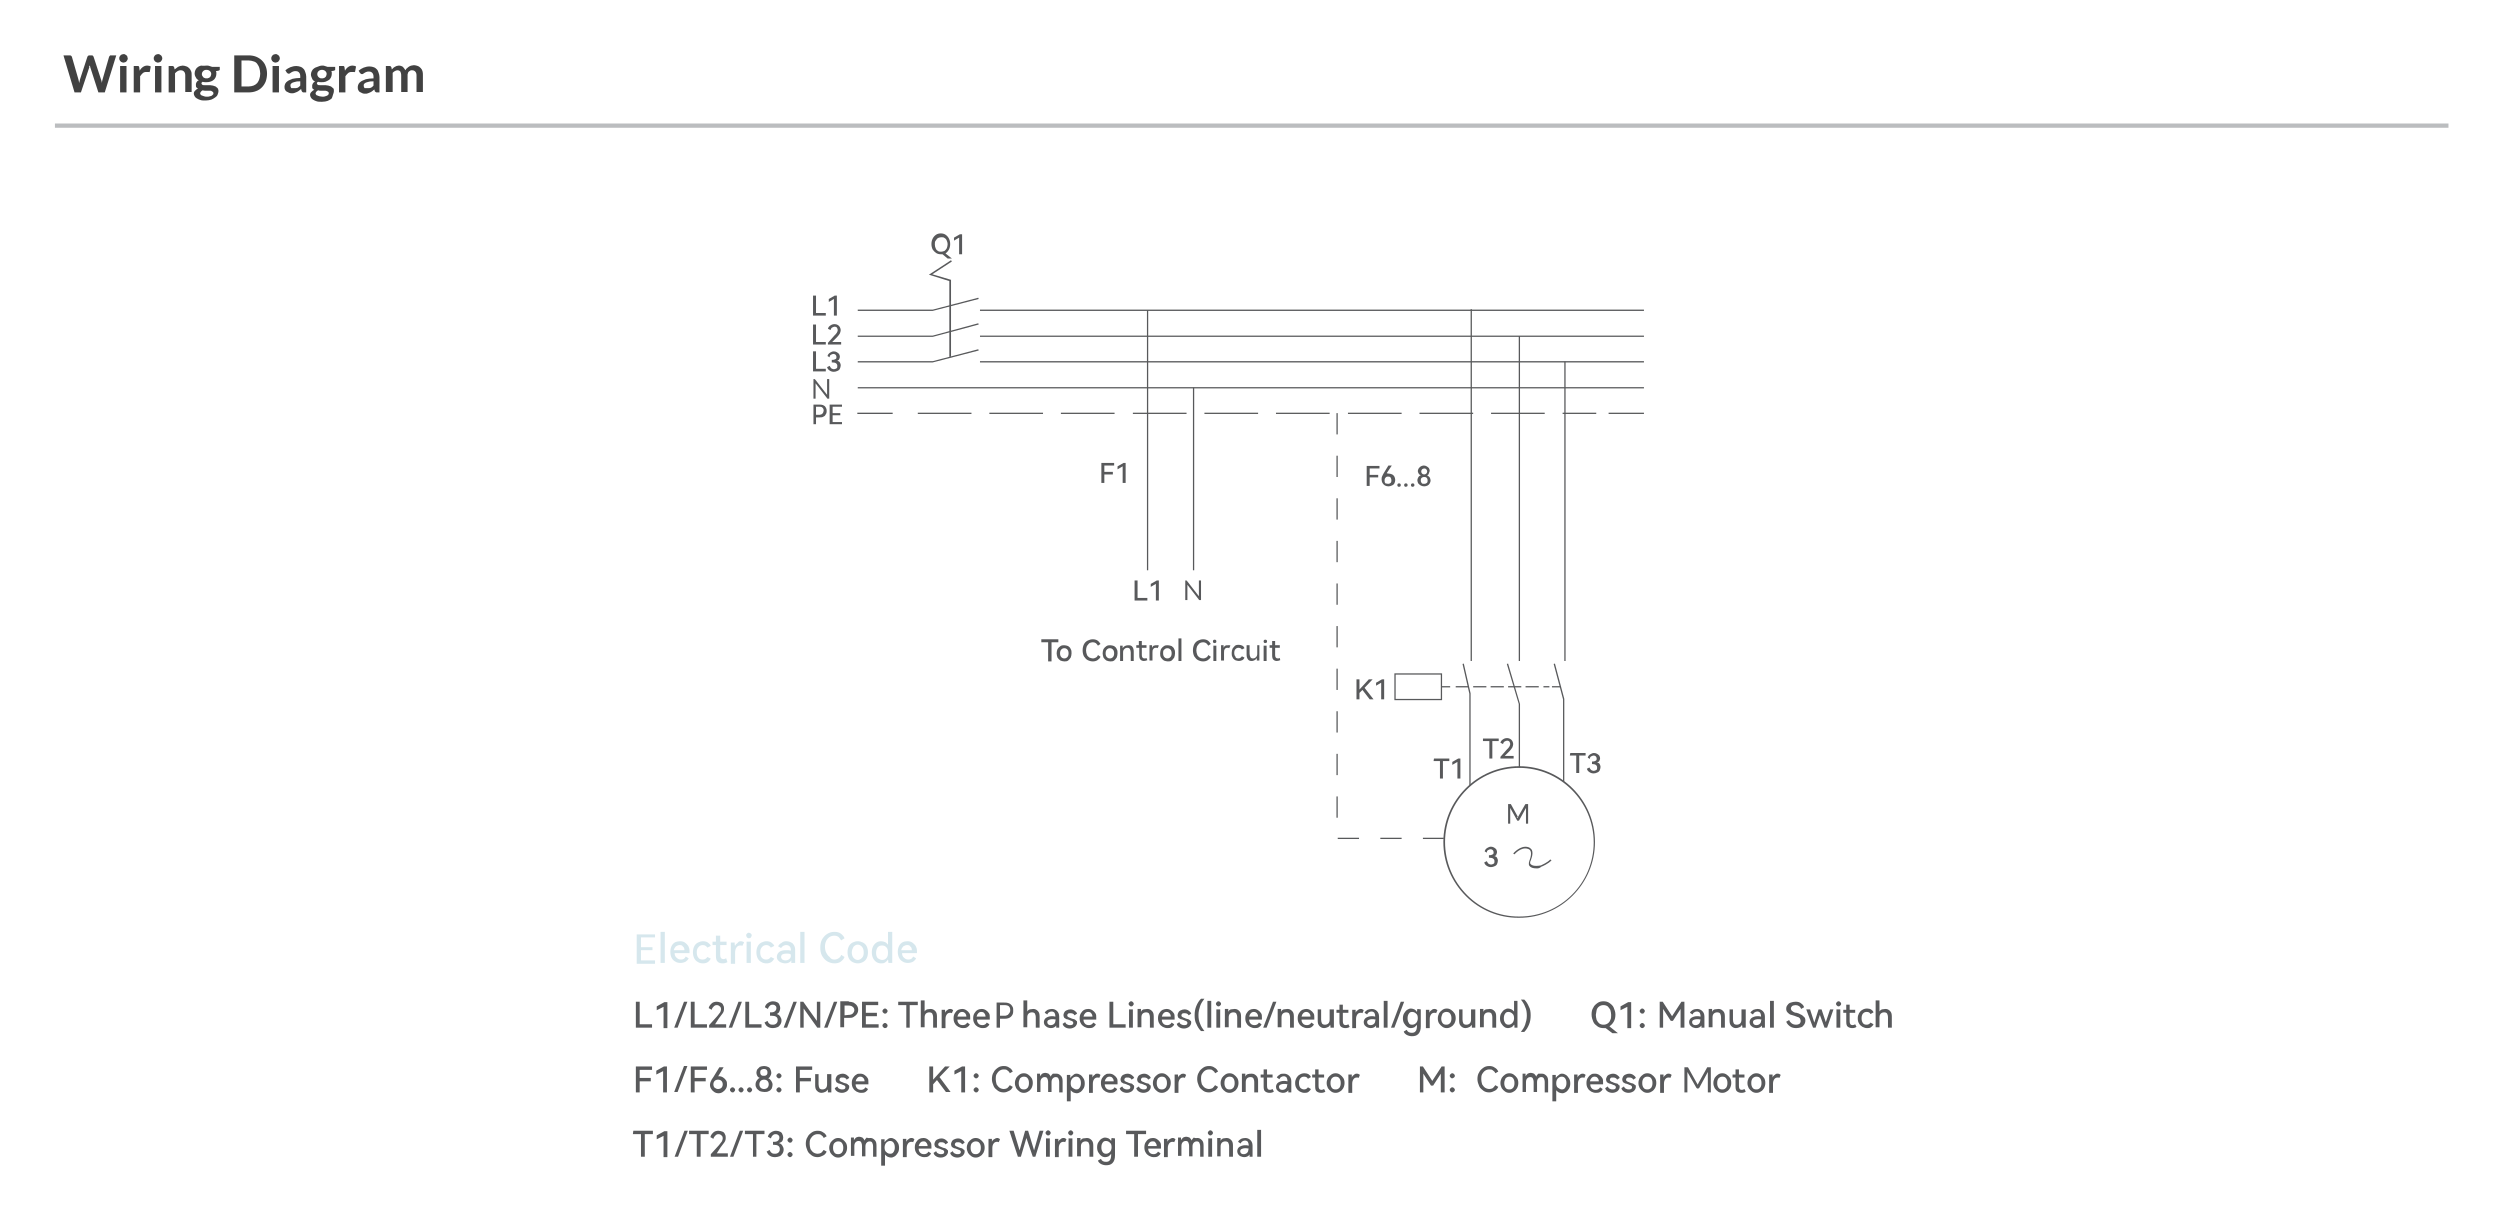 <?xml version="1.0" encoding="utf-8"?>
<!-- Generator: Adobe Illustrator 24.3.0, SVG Export Plug-In . SVG Version: 6.00 Build 0)  -->
<svg version="1.1" id="Layer_1" xmlns="http://www.w3.org/2000/svg" xmlns:xlink="http://www.w3.org/1999/xlink" x="0px" y="0px"
	 viewBox="0 0 587 287.1" enable-background="new 0 0 587 287.1" xml:space="preserve">
<g enable-background="new    ">
	<path fill="#D6E7ED" d="M153.8,219.3v0.8h-3.3v2.3h2.7v0.7h-2.7v2.4h3.3v0.8h-4.3v-6.9H153.8z"/>
</g>
<g>
	<path fill="#D6E7ED" d="M156.1,226.1h-1v-7.3h1V226.1z M159.7,221c0.4,0,0.8,0.1,1.1,0.3c0.3,0.2,0.6,0.5,0.8,0.8
		c0.2,0.4,0.3,0.7,0.3,1.2v0.5h-3.5c0,0.5,0.2,0.9,0.5,1.1c0.3,0.3,0.6,0.4,1,0.4c0.5,0,0.9-0.2,1.1-0.7l0.7,0.4
		c-0.1,0.3-0.4,0.6-0.7,0.8c-0.4,0.2-0.8,0.3-1.2,0.3c-0.5,0-0.9-0.1-1.2-0.3c-0.4-0.2-0.7-0.5-0.9-0.9c-0.2-0.4-0.3-0.9-0.3-1.4
		s0.1-1,0.3-1.4c0.2-0.4,0.5-0.7,0.9-0.9C158.9,221.1,159.3,221,159.7,221L159.7,221L159.7,221z M159.6,221.9
		c-0.3,0-0.6,0.1-0.9,0.3c-0.2,0.2-0.4,0.5-0.5,0.9h2.5c0-0.4-0.1-0.7-0.4-0.9C160.2,222,160,221.9,159.6,221.9L159.6,221.9
		L159.6,221.9z M165,225.3c0.5,0,0.8-0.2,1.1-0.6l0.8,0.4c-0.2,0.3-0.4,0.6-0.7,0.8c-0.3,0.2-0.7,0.3-1.1,0.3
		c-0.5,0-0.9-0.1-1.2-0.3c-0.4-0.2-0.7-0.5-0.9-0.9c-0.2-0.4-0.3-0.9-0.3-1.4s0.1-1,0.3-1.4c0.2-0.4,0.5-0.7,0.9-0.9
		c0.4-0.2,0.8-0.3,1.2-0.3s0.8,0.1,1.1,0.3c0.3,0.2,0.6,0.5,0.7,0.8l-0.8,0.4c-0.3-0.4-0.6-0.6-1.1-0.6c-0.4,0-0.8,0.2-1,0.5
		c-0.3,0.3-0.4,0.7-0.4,1.2s0.1,1,0.4,1.3C164.2,225.2,164.6,225.3,165,225.3L165,225.3z M170.8,225.9c-0.3,0.2-0.7,0.3-1.1,0.3
		c-0.5,0-0.9-0.1-1.2-0.4s-0.4-0.7-0.4-1.4v-2.5h-0.8v-0.8h0.8v-1.4h1v1.4h1.5v0.8h-1.5v2.3c0,0.7,0.3,1,0.8,1
		c0.2,0,0.4-0.1,0.6-0.2L170.8,225.9L170.8,225.9z M173.9,221c0.2,0,0.3,0,0.5,0.1c0.1,0,0.3,0.1,0.3,0.2l-0.4,0.8
		c-0.1-0.1-0.3-0.1-0.5-0.1c-0.4,0-0.7,0.2-0.9,0.5c-0.2,0.3-0.3,0.7-0.3,1.3v2.5h-1v-5h0.9c0,0.3,0,0.6,0.1,0.8
		c0.1-0.3,0.3-0.5,0.6-0.7C173.4,221.1,173.6,221,173.9,221L173.9,221L173.9,221z M175.8,220.3c-0.2,0-0.3-0.1-0.4-0.2
		c-0.1-0.1-0.2-0.3-0.2-0.5c0-0.2,0.1-0.3,0.2-0.4c0.1-0.1,0.2-0.2,0.4-0.2c0.2,0,0.3,0.1,0.5,0.2c0.1,0.1,0.2,0.2,0.2,0.4
		c0,0.2-0.1,0.3-0.2,0.5C176.2,220.3,176,220.3,175.8,220.3L175.8,220.3z M176.3,226.1h-1v-5h1V226.1z M179.9,225.3
		c0.5,0,0.8-0.2,1.1-0.6l0.8,0.4c-0.2,0.3-0.4,0.6-0.7,0.8c-0.3,0.2-0.7,0.3-1.1,0.3c-0.5,0-0.9-0.1-1.2-0.3
		c-0.4-0.2-0.7-0.5-0.9-0.9c-0.2-0.4-0.3-0.9-0.3-1.4s0.1-1,0.3-1.4c0.2-0.4,0.5-0.7,0.9-0.9c0.4-0.2,0.8-0.3,1.2-0.3
		s0.8,0.1,1.1,0.3c0.3,0.2,0.6,0.5,0.7,0.8l-0.8,0.4c-0.3-0.4-0.6-0.6-1.1-0.6c-0.4,0-0.8,0.2-1,0.5c-0.3,0.3-0.4,0.7-0.4,1.2
		s0.1,1,0.4,1.3C179.2,225.2,179.5,225.3,179.9,225.3L179.9,225.3z M184.6,221c0.6,0,1.1,0.2,1.5,0.5c0.4,0.4,0.6,0.9,0.6,1.5v3.1
		h-0.9v-0.6c-0.3,0.5-0.8,0.7-1.5,0.7c-0.3,0-0.6-0.1-0.9-0.2c-0.3-0.1-0.5-0.3-0.7-0.5c-0.2-0.2-0.3-0.5-0.3-0.8
		c0-0.5,0.2-0.9,0.6-1.2c0.4-0.3,0.9-0.4,1.6-0.4c0.4,0,0.7,0,1.1,0.1l0,0c0-0.5-0.1-0.8-0.3-1c-0.2-0.2-0.5-0.3-0.8-0.3
		s-0.5,0.1-0.7,0.2c-0.2,0.1-0.4,0.3-0.5,0.5l-0.7-0.4c0.2-0.4,0.4-0.6,0.8-0.8C183.8,221.1,184.2,221,184.6,221L184.6,221
		L184.6,221z M185.6,224c-0.4-0.1-0.7-0.1-1-0.1c-0.4,0-0.7,0.1-0.9,0.2c-0.2,0.1-0.3,0.4-0.3,0.6s0.1,0.4,0.3,0.6
		c0.2,0.1,0.4,0.2,0.7,0.2c0.4,0,0.7-0.1,0.9-0.3c0.3-0.2,0.4-0.5,0.4-0.8L185.6,224L185.6,224L185.6,224z M188.9,226.1h-1v-7.3h1
		V226.1z M195.9,225.3c0.4,0,0.7-0.1,1-0.3c0.3-0.2,0.5-0.4,0.6-0.8l0.8,0.5c-0.2,0.5-0.5,0.8-0.9,1.1c-0.4,0.3-0.9,0.4-1.5,0.4
		s-1.2-0.2-1.7-0.5c-0.5-0.3-0.9-0.8-1.2-1.3c-0.3-0.6-0.4-1.2-0.4-1.9c0-0.7,0.1-1.3,0.4-1.9c0.3-0.5,0.7-1,1.2-1.3
		c0.5-0.3,1-0.5,1.7-0.5c0.6,0,1.1,0.1,1.5,0.4s0.7,0.6,0.9,1.1l-0.8,0.5c-0.2-0.3-0.4-0.6-0.6-0.8c-0.3-0.2-0.6-0.3-1-0.3
		c-0.4,0-0.8,0.1-1.1,0.3c-0.3,0.2-0.6,0.5-0.8,0.9c-0.2,0.4-0.3,0.9-0.3,1.4s0.1,1,0.3,1.4s0.4,0.7,0.8,1
		C195.1,225.2,195.5,225.3,195.9,225.3L195.9,225.3L195.9,225.3z M199,223.6c0-0.5,0.1-1,0.3-1.4c0.2-0.4,0.5-0.7,0.9-0.9
		c0.4-0.2,0.8-0.3,1.2-0.3s0.8,0.1,1.2,0.3c0.4,0.2,0.7,0.5,0.9,0.9c0.2,0.4,0.3,0.9,0.3,1.4s-0.1,1-0.3,1.4
		c-0.2,0.4-0.5,0.7-0.9,0.9c-0.4,0.2-0.8,0.3-1.2,0.3s-0.8-0.1-1.2-0.3c-0.4-0.2-0.7-0.5-0.9-0.9C199.1,224.6,199,224.1,199,223.6
		L199,223.6z M200,223.6c0,0.5,0.1,0.9,0.4,1.3c0.3,0.3,0.6,0.5,1,0.5s0.7-0.2,1-0.5c0.3-0.3,0.4-0.7,0.4-1.3c0-0.5-0.1-0.9-0.4-1.3
		c-0.3-0.3-0.6-0.5-1-0.5s-0.7,0.2-1,0.5C200.2,222.7,200,223.1,200,223.6L200,223.6z M208.5,218.8h1v7.3h-0.9
		c0-0.4-0.1-0.7-0.1-0.8c-0.2,0.3-0.4,0.5-0.7,0.7c-0.3,0.2-0.6,0.2-0.9,0.2c-0.4,0-0.8-0.1-1.1-0.3c-0.3-0.2-0.6-0.5-0.8-0.9
		c-0.2-0.4-0.3-0.9-0.3-1.4s0.1-1,0.3-1.4c0.2-0.4,0.5-0.7,0.8-0.9c0.3-0.2,0.7-0.3,1.1-0.3c0.3,0,0.6,0.1,0.9,0.2
		c0.3,0.1,0.5,0.4,0.7,0.6V218.8L208.5,218.8z M207.1,225.4c0.4,0,0.7-0.1,1-0.4s0.4-0.7,0.4-1.3s-0.1-1-0.4-1.3
		c-0.3-0.3-0.6-0.4-1-0.4s-0.7,0.1-1,0.4c-0.2,0.3-0.4,0.7-0.4,1.3c0,0.5,0.1,1,0.4,1.3C206.4,225.2,206.8,225.4,207.1,225.4
		L207.1,225.4z M213.1,221c0.4,0,0.8,0.1,1.1,0.3c0.3,0.2,0.6,0.5,0.8,0.8c0.2,0.4,0.3,0.7,0.3,1.2v0.5h-3.5c0,0.5,0.2,0.9,0.5,1.1
		c0.3,0.3,0.6,0.4,1,0.4c0.5,0,0.9-0.2,1.1-0.7l0.7,0.4c-0.1,0.3-0.4,0.6-0.7,0.8c-0.4,0.2-0.8,0.3-1.2,0.3c-0.5,0-0.9-0.1-1.2-0.3
		c-0.4-0.2-0.7-0.5-0.9-0.9c-0.2-0.4-0.3-0.9-0.3-1.4s0.1-1,0.3-1.4c0.2-0.4,0.5-0.7,0.9-0.9C212.2,221.1,212.6,221,213.1,221
		L213.1,221L213.1,221z M213,221.9c-0.3,0-0.6,0.1-0.9,0.3c-0.2,0.2-0.4,0.5-0.5,0.9h2.5c0-0.4-0.1-0.7-0.4-0.9
		C213.6,222,213.4,221.9,213,221.9L213,221.9L213,221.9z"/>
</g>
<g>
	<g>
		<path fill="#58595B" d="M149.3,235.2h0.9v5.3h2.9v0.8h-3.8L149.3,235.2L149.3,235.2L149.3,235.2z M154.2,237.2v-0.9l1.8-1h0.7v6.1
			h-0.9v-5L154.2,237.2L154.2,237.2z M158.3,241.3l2.3-6.1h0.8l-2.3,6.1H158.3z M162.2,235.2h0.9v5.3h2.9v0.8h-3.8L162.2,235.2
			L162.2,235.2L162.2,235.2z M167.9,240.5h2.6v0.8h-4v-0.6l1.9-2.1l0.7-0.9c0.1-0.2,0.2-0.5,0.2-0.7c0-0.3-0.1-0.6-0.3-0.7
			c-0.2-0.2-0.4-0.3-0.7-0.3s-0.5,0.1-0.7,0.3c-0.2,0.2-0.4,0.4-0.5,0.8l-0.7-0.4c0.1-0.5,0.4-0.8,0.7-1.1c0.3-0.3,0.8-0.4,1.2-0.4
			c0.3,0,0.6,0.1,0.9,0.2c0.3,0.1,0.5,0.3,0.6,0.6c0.2,0.3,0.2,0.6,0.2,0.9c0,0.4-0.1,0.7-0.3,1c-0.3,0.4-0.6,0.8-0.9,1.2
			L167.9,240.5z M171.1,241.3l2.3-6.1h0.8l-2.3,6.1H171.1z M175,235.2h0.9v5.3h2.9v0.8H175L175,235.2L175,235.2L175,235.2z
			 M182.4,238.1c0.4,0.1,0.6,0.3,0.8,0.6c0.2,0.3,0.3,0.6,0.3,0.9c0,0.4-0.1,0.7-0.3,1c-0.2,0.3-0.4,0.5-0.7,0.6s-0.6,0.2-1,0.2
			c-0.5,0-0.9-0.1-1.2-0.3c-0.4-0.2-0.6-0.6-0.8-1l0.7-0.4c0.1,0.3,0.3,0.6,0.5,0.7c0.2,0.2,0.5,0.2,0.8,0.2s0.6-0.1,0.8-0.3
			c0.2-0.2,0.3-0.4,0.3-0.8c0-0.7-0.5-1-1.4-1h-0.4v-0.8h0.3c0.4,0,0.7-0.1,0.9-0.3c0.2-0.2,0.3-0.4,0.3-0.7c0-0.3-0.1-0.5-0.3-0.6
			c-0.2-0.2-0.4-0.2-0.6-0.2c-0.3,0-0.5,0.1-0.7,0.3c-0.2,0.2-0.3,0.4-0.4,0.7l-0.7-0.4c0.1-0.5,0.4-0.8,0.7-1
			c0.3-0.2,0.7-0.4,1.2-0.4c0.4,0,0.7,0.1,0.9,0.2c0.3,0.1,0.5,0.3,0.6,0.6c0.1,0.2,0.2,0.5,0.2,0.8c0,0.3-0.1,0.6-0.2,0.8
			C182.9,237.8,182.6,238,182.4,238.1L182.4,238.1L182.4,238.1z M184,241.3l2.3-6.1h0.8l-2.3,6.1H184z M188.6,235.2l3.2,4.5v-4.5
			h0.8v6.1h-0.7l-3.2-4.5v4.5h-0.8v-6.1H188.6z M193.5,241.3l2.3-6.1h0.8l-2.3,6.1H193.5z M199.3,235.2c0.4,0,0.8,0.1,1.1,0.2
			c0.3,0.2,0.6,0.4,0.8,0.7c0.2,0.3,0.3,0.6,0.3,1c0,0.4-0.1,0.7-0.3,1c-0.2,0.3-0.5,0.5-0.8,0.7c-0.3,0.2-0.7,0.2-1.2,0.2h-1v2.2
			h-0.9v-6.1h2L199.3,235.2L199.3,235.2L199.3,235.2z M199.2,238.3c0.4,0,0.8-0.1,1-0.3c0.2-0.2,0.4-0.5,0.4-0.8
			c0-0.3-0.1-0.6-0.4-0.8c-0.2-0.2-0.6-0.3-1-0.3h-0.9v2.3L199.2,238.3L199.2,238.3L199.2,238.3z M205.9,238.6h-2.6v1.9h3v0.8h-3.9
			v-6.1h3.8v0.8h-2.9v1.8h2.6L205.9,238.6L205.9,238.6L205.9,238.6z M207.8,238c-0.2,0-0.3-0.1-0.4-0.2c-0.1-0.1-0.2-0.2-0.2-0.4
			c0-0.2,0.1-0.3,0.2-0.4c0.1-0.1,0.2-0.2,0.4-0.2s0.3,0.1,0.4,0.2c0.1,0.1,0.2,0.2,0.2,0.4c0,0.2-0.1,0.3-0.2,0.4
			C208.1,238,207.9,238,207.8,238L207.8,238z M207.8,241.4c-0.2,0-0.3-0.1-0.4-0.2c-0.1-0.1-0.2-0.2-0.2-0.4c0-0.2,0.1-0.3,0.2-0.4
			c0.1-0.1,0.2-0.2,0.4-0.2s0.3,0.1,0.4,0.2c0.1,0.1,0.2,0.2,0.2,0.4C208.4,241.1,208.2,241.4,207.8,241.4L207.8,241.4L207.8,241.4z
			 M210.9,235.2h4.6v0.8h-1.9v5.3h-0.8V236h-1.9L210.9,235.2L210.9,235.2z M218.5,236.9c0.5,0,0.8,0.2,1.1,0.5
			c0.3,0.3,0.4,0.7,0.4,1.3v2.6h-0.9v-2.4c0-0.4-0.1-0.7-0.2-0.9c-0.1-0.2-0.4-0.3-0.7-0.3s-0.6,0.1-0.8,0.3
			c-0.2,0.2-0.3,0.5-0.3,0.9v2.3h-0.9v-6.3h0.9v2.6c0.1-0.2,0.3-0.4,0.6-0.5C217.9,237,218.2,236.9,218.5,236.9L218.5,236.9
			L218.5,236.9z M223.1,236.9c0.1,0,0.3,0,0.4,0.1c0.1,0,0.2,0.1,0.3,0.2l-0.3,0.7c-0.1-0.1-0.3-0.1-0.4-0.1c-0.3,0-0.6,0.1-0.8,0.4
			s-0.3,0.6-0.3,1.1v2.1h-0.9v-4.3h0.8v0.7c0.1-0.3,0.3-0.5,0.5-0.6C222.6,237,222.8,236.9,223.1,236.9L223.1,236.9z M225.9,236.9
			c0.4,0,0.7,0.1,1,0.3c0.3,0.2,0.5,0.4,0.7,0.7c0.2,0.3,0.2,0.6,0.2,1v0.5h-3c0,0.4,0.1,0.7,0.4,1c0.2,0.2,0.5,0.3,0.9,0.3
			c0.4,0,0.8-0.2,1-0.6l0.6,0.4c-0.1,0.3-0.3,0.5-0.6,0.7c-0.3,0.2-0.7,0.2-1,0.2c-0.4,0-0.7-0.1-1.1-0.3c-0.3-0.2-0.6-0.4-0.8-0.8
			c-0.2-0.3-0.3-0.7-0.3-1.2s0.1-0.9,0.3-1.2c0.2-0.3,0.4-0.6,0.8-0.8C225.3,237,225.6,236.9,225.9,236.9L225.9,236.9L225.9,236.9z
			 M225.9,237.6c-0.3,0-0.5,0.1-0.7,0.3c-0.2,0.2-0.3,0.4-0.4,0.8h2.1c0-0.3-0.1-0.6-0.3-0.8C226.4,237.7,226.2,237.6,225.9,237.6
			L225.9,237.6L225.9,237.6z M230.5,236.9c0.4,0,0.7,0.1,1,0.3c0.3,0.2,0.5,0.4,0.7,0.7c0.2,0.3,0.2,0.6,0.2,1v0.5h-3
			c0,0.4,0.1,0.7,0.4,1c0.2,0.2,0.5,0.3,0.9,0.3c0.4,0,0.8-0.2,1-0.6l0.6,0.4c-0.1,0.3-0.3,0.5-0.6,0.7c-0.3,0.2-0.7,0.2-1,0.2
			c-0.4,0-0.7-0.1-1.1-0.3c-0.3-0.2-0.6-0.4-0.8-0.8c-0.2-0.3-0.3-0.7-0.3-1.2s0.1-0.9,0.3-1.2c0.2-0.3,0.4-0.6,0.8-0.8
			C229.8,237,230.1,236.9,230.5,236.9L230.5,236.9L230.5,236.9z M230.4,237.6c-0.3,0-0.5,0.1-0.7,0.3c-0.2,0.2-0.3,0.4-0.4,0.8h2.1
			c0-0.3-0.1-0.6-0.3-0.8C231,237.7,230.7,237.6,230.4,237.6L230.4,237.6L230.4,237.6z"/>
	</g>
	<g enable-background="new    ">
		<path fill="#58595B" d="M234.8,239.1v2.2H234v-5.9h1.7c0.4,0,0.7,0,1,0.1s0.5,0.2,0.7,0.4c0.2,0.2,0.3,0.4,0.4,0.6
			c0.1,0.2,0.1,0.5,0.1,0.8c0,0.3,0,0.5-0.1,0.8c-0.1,0.2-0.2,0.4-0.4,0.6c-0.2,0.2-0.4,0.3-0.7,0.4c-0.3,0.1-0.6,0.1-0.9,0.1H234.8
			z M234.8,238.5h1c0.2,0,0.4,0,0.6-0.1c0.2-0.1,0.3-0.1,0.4-0.3c0.1-0.1,0.2-0.2,0.3-0.4s0.1-0.3,0.1-0.5c0-0.4-0.1-0.7-0.3-0.9
			s-0.6-0.3-1.1-0.3h-1V238.5z"/>
	</g>
	<g>
		<path fill="#58595B" d="M242.6,236.9c0.5,0,0.8,0.2,1.1,0.5c0.3,0.3,0.4,0.7,0.4,1.3v2.6h-0.9v-2.4c0-0.4-0.1-0.7-0.2-0.9
			c-0.1-0.2-0.4-0.3-0.7-0.3s-0.6,0.1-0.8,0.3c-0.2,0.2-0.3,0.5-0.3,0.9v2.3h-0.9v-6.3h0.9v2.6c0.1-0.2,0.3-0.4,0.6-0.5
			C242.1,237,242.4,236.9,242.6,236.9L242.6,236.9L242.6,236.9z M247,236.9c0.5,0,0.9,0.2,1.2,0.5c0.3,0.3,0.5,0.7,0.5,1.3v2.6H248
			v-0.5c-0.3,0.4-0.7,0.6-1.3,0.6c-0.3,0-0.5-0.1-0.8-0.2c-0.2-0.1-0.4-0.3-0.6-0.5c-0.1-0.2-0.2-0.4-0.2-0.7c0-0.4,0.2-0.8,0.5-1
			c0.3-0.2,0.8-0.4,1.3-0.4c0.3,0,0.6,0,0.9,0.1l0,0c0-0.4-0.1-0.7-0.2-0.9c-0.2-0.2-0.4-0.3-0.7-0.3c-0.2,0-0.5,0.1-0.6,0.2
			c-0.2,0.1-0.3,0.3-0.4,0.5l-0.6-0.4c0.1-0.3,0.4-0.5,0.7-0.7C246.3,237,246.6,236.9,247,236.9L247,236.9L247,236.9z M247.9,239.4
			c-0.3-0.1-0.6-0.1-0.9-0.1s-0.6,0.1-0.8,0.2c-0.2,0.1-0.3,0.3-0.3,0.5c0,0.2,0.1,0.4,0.2,0.5s0.3,0.2,0.6,0.2s0.6-0.1,0.8-0.3
			c0.2-0.2,0.3-0.4,0.3-0.7L247.9,239.4L247.9,239.4L247.9,239.4z M252.9,240.1c0,0.4-0.2,0.7-0.5,1c-0.3,0.2-0.7,0.4-1.2,0.4
			c-0.4,0-0.8-0.1-1.1-0.3c-0.3-0.2-0.5-0.4-0.6-0.8l0.6-0.4c0.1,0.2,0.2,0.4,0.4,0.5s0.4,0.2,0.7,0.2c0.2,0,0.4,0,0.6-0.1
			c0.1-0.1,0.2-0.2,0.2-0.4c0-0.1,0-0.2-0.1-0.3s-0.2-0.2-0.3-0.2s-0.3-0.1-0.5-0.2c-0.3-0.1-0.5-0.2-0.7-0.2
			c-0.2-0.1-0.3-0.2-0.5-0.3c-0.1-0.2-0.2-0.4-0.2-0.6c0-0.3,0.1-0.5,0.2-0.7c0.1-0.2,0.3-0.4,0.6-0.5c0.2-0.1,0.5-0.2,0.8-0.2
			c0.4,0,0.7,0.1,1,0.3c0.3,0.2,0.5,0.4,0.6,0.7l-0.6,0.4c-0.1-0.2-0.2-0.3-0.4-0.4c-0.2-0.1-0.4-0.1-0.6-0.1s-0.4,0-0.5,0.1
			s-0.2,0.2-0.2,0.4c0,0.1,0,0.2,0.1,0.3s0.2,0.1,0.3,0.2c0.1,0,0.3,0.1,0.5,0.2c0.3,0.1,0.5,0.2,0.7,0.2c0.2,0.1,0.4,0.2,0.5,0.4
			C252.8,239.6,252.9,239.8,252.9,240.1L252.9,240.1L252.9,240.1z M255.5,236.9c0.4,0,0.7,0.1,1,0.3c0.3,0.2,0.5,0.4,0.7,0.7
			c0.2,0.3,0.2,0.6,0.2,1v0.5h-3c0,0.4,0.1,0.7,0.4,1c0.2,0.2,0.5,0.3,0.9,0.3c0.4,0,0.8-0.2,1-0.6l0.6,0.4
			c-0.1,0.3-0.3,0.5-0.6,0.7c-0.3,0.2-0.7,0.2-1,0.2c-0.4,0-0.7-0.1-1.1-0.3c-0.3-0.2-0.6-0.4-0.8-0.8c-0.2-0.3-0.3-0.7-0.3-1.2
			s0.1-0.9,0.3-1.2c0.2-0.3,0.4-0.6,0.8-0.8C254.8,237,255.1,236.9,255.5,236.9L255.5,236.9L255.5,236.9z M255.5,237.6
			c-0.3,0-0.5,0.1-0.7,0.3c-0.2,0.2-0.3,0.4-0.4,0.8h2.1c0-0.3-0.1-0.6-0.3-0.8C256.1,237.7,255.8,237.6,255.5,237.6L255.5,237.6z
			 M260.5,235.2h0.9v5.3h2.9v0.8h-3.8V235.2z M265.6,236.3c-0.2,0-0.3-0.1-0.4-0.2c-0.1-0.1-0.2-0.2-0.2-0.4c0-0.2,0.1-0.3,0.2-0.4
			c0.1-0.1,0.2-0.2,0.4-0.2s0.3,0.1,0.4,0.2c0.1,0.1,0.2,0.2,0.2,0.4c0,0.2-0.1,0.3-0.2,0.4C265.9,236.3,265.7,236.3,265.6,236.3
			L265.6,236.3z M266,241.3h-0.9V237h0.9V241.3z M269.4,236.9c0.5,0,0.8,0.2,1.1,0.5c0.3,0.3,0.4,0.7,0.4,1.3v2.6H270v-2.4
			c0-0.4-0.1-0.7-0.2-0.9c-0.1-0.2-0.4-0.3-0.7-0.3s-0.6,0.1-0.8,0.3c-0.2,0.2-0.3,0.5-0.3,0.9v2.3h-0.9v-4.3h0.8v0.7
			c0.1-0.3,0.3-0.5,0.6-0.6C268.8,237,269.1,236.9,269.4,236.9L269.4,236.9z M273.9,236.9c0.4,0,0.7,0.1,1,0.3
			c0.3,0.2,0.5,0.4,0.7,0.7c0.2,0.3,0.2,0.6,0.2,1v0.5h-3c0,0.4,0.1,0.7,0.4,1c0.2,0.2,0.5,0.3,0.9,0.3c0.4,0,0.8-0.2,1-0.6l0.6,0.4
			c-0.1,0.3-0.3,0.5-0.6,0.7c-0.3,0.2-0.7,0.2-1,0.2c-0.4,0-0.7-0.1-1.1-0.3c-0.3-0.2-0.6-0.4-0.8-0.8c-0.2-0.3-0.3-0.7-0.3-1.2
			s0.1-0.9,0.3-1.2c0.2-0.3,0.4-0.6,0.8-0.8C273.3,237,273.6,236.9,273.9,236.9L273.9,236.9L273.9,236.9z M273.9,237.6
			c-0.3,0-0.5,0.1-0.7,0.3c-0.2,0.2-0.3,0.4-0.4,0.8h2.1c0-0.3-0.1-0.6-0.3-0.8C274.4,237.7,274.2,237.6,273.9,237.6L273.9,237.6z
			 M279.7,240.1c0,0.4-0.2,0.7-0.5,1c-0.3,0.2-0.7,0.4-1.2,0.4c-0.4,0-0.8-0.1-1.1-0.3c-0.3-0.2-0.5-0.4-0.6-0.8l0.6-0.4
			c0.1,0.2,0.2,0.4,0.4,0.5s0.4,0.2,0.7,0.2c0.2,0,0.4,0,0.6-0.1c0.1-0.1,0.2-0.2,0.2-0.4c0-0.1,0-0.2-0.1-0.3s-0.2-0.2-0.3-0.2
			s-0.3-0.1-0.5-0.2c-0.3-0.1-0.5-0.2-0.7-0.2c-0.2-0.1-0.3-0.2-0.5-0.3c-0.1-0.2-0.2-0.4-0.2-0.6c0-0.3,0.1-0.5,0.2-0.7
			c0.1-0.2,0.3-0.4,0.6-0.5c0.2-0.1,0.5-0.2,0.8-0.2c0.4,0,0.7,0.1,1,0.3c0.3,0.2,0.5,0.4,0.6,0.7l-0.6,0.4
			c-0.1-0.2-0.2-0.3-0.4-0.4c-0.2-0.1-0.4-0.1-0.6-0.1s-0.4,0-0.5,0.1s-0.2,0.2-0.2,0.4c0,0.1,0,0.2,0.1,0.3s0.2,0.1,0.3,0.2
			c0.1,0,0.3,0.1,0.5,0.2c0.3,0.1,0.5,0.2,0.7,0.2c0.2,0.1,0.4,0.2,0.5,0.4C279.6,239.6,279.7,239.8,279.7,240.1L279.7,240.1
			L279.7,240.1z M280.5,238.4c0-0.8,0.1-1.5,0.4-2.2c0.3-0.7,0.6-1.2,1.1-1.7h0.8c-0.4,0.5-0.8,1.1-1,1.7c-0.2,0.6-0.4,1.3-0.4,2.1
			c0,0.8,0.1,1.5,0.4,2.1c0.2,0.6,0.6,1.2,1,1.7H282c-0.5-0.5-0.8-1-1.1-1.7C280.6,239.9,280.5,239.2,280.5,238.4L280.5,238.4
			L280.5,238.4z M284.4,241.3h-0.9V235h0.9V241.3z M286.1,236.3c-0.2,0-0.3-0.1-0.4-0.2c-0.1-0.1-0.2-0.2-0.2-0.4
			c0-0.2,0.1-0.3,0.2-0.4c0.1-0.1,0.2-0.2,0.4-0.2s0.3,0.1,0.4,0.2c0.1,0.1,0.2,0.2,0.2,0.4c0,0.2-0.1,0.3-0.2,0.4
			C286.3,236.3,286.2,236.3,286.1,236.3L286.1,236.3z M286.5,241.3h-0.9V237h0.9V241.3z M289.9,236.9c0.5,0,0.8,0.2,1.1,0.5
			c0.3,0.3,0.4,0.7,0.4,1.3v2.6h-0.9v-2.4c0-0.4-0.1-0.7-0.2-0.9c-0.1-0.2-0.4-0.3-0.7-0.3s-0.6,0.1-0.8,0.3
			c-0.2,0.2-0.3,0.5-0.3,0.9v2.3h-0.9v-4.3h0.8v0.7c0.1-0.3,0.3-0.5,0.6-0.6C289.3,237,289.6,236.9,289.9,236.9L289.9,236.9z
			 M294.4,236.9c0.4,0,0.7,0.1,1,0.3c0.3,0.2,0.5,0.4,0.7,0.7c0.2,0.3,0.2,0.6,0.2,1v0.5h-3c0,0.4,0.1,0.7,0.4,1
			c0.2,0.2,0.5,0.3,0.9,0.3c0.4,0,0.8-0.2,1-0.6l0.6,0.4c-0.1,0.3-0.3,0.5-0.6,0.7c-0.3,0.2-0.7,0.2-1,0.2c-0.4,0-0.7-0.1-1.1-0.3
			c-0.3-0.2-0.6-0.4-0.8-0.8c-0.2-0.3-0.3-0.7-0.3-1.2s0.1-0.9,0.3-1.2c0.2-0.3,0.4-0.6,0.8-0.8C293.7,237,294,236.9,294.4,236.9
			L294.4,236.9L294.4,236.9z M294.4,237.6c-0.3,0-0.5,0.1-0.7,0.3c-0.2,0.2-0.3,0.4-0.4,0.8h2.1c0-0.3-0.1-0.6-0.3-0.8
			C294.9,237.7,294.7,237.6,294.4,237.6L294.4,237.6z M296.6,241.3l2.3-6.1h0.8l-2.3,6.1H296.6z M302.3,236.9c0.5,0,0.8,0.2,1.1,0.5
			c0.3,0.3,0.4,0.7,0.4,1.3v2.6h-0.9v-2.4c0-0.4-0.1-0.7-0.2-0.9c-0.1-0.2-0.4-0.3-0.7-0.3s-0.6,0.1-0.8,0.3
			c-0.2,0.2-0.3,0.5-0.3,0.9v2.3H300v-4.3h0.8v0.7c0.1-0.3,0.3-0.5,0.6-0.6C301.7,237,302,236.9,302.3,236.9L302.3,236.9z
			 M306.7,236.9c0.4,0,0.7,0.1,1,0.3c0.3,0.2,0.5,0.4,0.7,0.7c0.2,0.3,0.2,0.6,0.2,1v0.5h-3c0,0.4,0.1,0.7,0.4,1
			c0.2,0.2,0.5,0.3,0.9,0.3c0.4,0,0.8-0.2,1-0.6l0.6,0.4c-0.1,0.3-0.3,0.5-0.6,0.7c-0.3,0.2-0.7,0.2-1,0.2c-0.4,0-0.7-0.1-1.1-0.3
			c-0.3-0.2-0.6-0.4-0.8-0.8c-0.2-0.3-0.3-0.7-0.3-1.2s0.1-0.9,0.3-1.2c0.2-0.3,0.4-0.6,0.8-0.8C306.1,237,306.4,236.9,306.7,236.9
			L306.7,236.9L306.7,236.9z M306.7,237.6c-0.3,0-0.5,0.1-0.7,0.3c-0.2,0.2-0.3,0.4-0.4,0.8h2.1c0-0.3-0.1-0.6-0.3-0.8
			C307.2,237.7,307,237.6,306.7,237.6L306.7,237.6z M312.3,237h0.9v4.3h-0.8c0-0.3,0-0.5-0.1-0.7c-0.1,0.3-0.3,0.5-0.6,0.6
			c-0.2,0.1-0.5,0.2-0.8,0.2c-0.5,0-0.8-0.2-1.1-0.5c-0.3-0.3-0.4-0.7-0.4-1.3V237h0.8v2.4c0,0.4,0.1,0.7,0.2,0.9
			c0.1,0.2,0.4,0.3,0.7,0.3s0.6-0.1,0.8-0.3c0.2-0.2,0.3-0.5,0.3-0.9V237H312.3z M316.9,241.1c-0.2,0.2-0.6,0.3-1,0.3
			c-0.4,0-0.7-0.1-1-0.3c-0.3-0.2-0.4-0.6-0.4-1.2v-2.1h-0.7v-0.7h0.7v-1.2h0.8v1.2h1.3v0.7h-1.3v2c0,0.6,0.2,0.9,0.7,0.9
			c0.2,0,0.4-0.1,0.6-0.2L316.9,241.1z M319.5,236.9c0.1,0,0.3,0,0.4,0.1c0.1,0,0.2,0.1,0.3,0.2l-0.3,0.7c-0.1-0.1-0.3-0.1-0.4-0.1
			c-0.3,0-0.6,0.1-0.8,0.4s-0.3,0.6-0.3,1.1v2.1h-0.9v-4.3h0.8v0.7c0.1-0.3,0.3-0.5,0.5-0.6C319,237,319.2,236.9,319.5,236.9
			L319.5,236.9L319.5,236.9z M322.1,236.9c0.5,0,0.9,0.2,1.2,0.5c0.3,0.3,0.5,0.7,0.5,1.3v2.6h-0.7v-0.5c-0.3,0.4-0.7,0.6-1.3,0.6
			c-0.3,0-0.5-0.1-0.8-0.2c-0.2-0.1-0.4-0.3-0.6-0.5c-0.1-0.2-0.2-0.4-0.2-0.7c0-0.4,0.2-0.8,0.5-1c0.3-0.2,0.8-0.4,1.3-0.4
			c0.3,0,0.6,0,0.9,0.1l0,0c0-0.4-0.1-0.7-0.2-0.9c-0.2-0.2-0.4-0.3-0.7-0.3c-0.2,0-0.5,0.1-0.6,0.2c-0.2,0.1-0.3,0.3-0.4,0.5
			l-0.6-0.4c0.1-0.3,0.4-0.5,0.7-0.7C321.4,237,321.7,236.9,322.1,236.9L322.1,236.9L322.1,236.9z M323,239.4
			c-0.3-0.1-0.6-0.1-0.9-0.1s-0.6,0.1-0.8,0.2c-0.2,0.1-0.3,0.3-0.3,0.5c0,0.2,0.1,0.4,0.2,0.5s0.3,0.2,0.6,0.2s0.6-0.1,0.8-0.3
			c0.2-0.2,0.3-0.4,0.3-0.7L323,239.4L323,239.4L323,239.4z M325.8,241.3h-0.9V235h0.9V241.3z M326.6,241.3l2.3-6.1h0.8l-2.3,6.1
			H326.6z M333.6,237v4c0,0.8-0.2,1.4-0.6,1.8c-0.4,0.4-0.9,0.5-1.5,0.5c-0.4,0-0.8-0.1-1.2-0.3c-0.3-0.2-0.6-0.4-0.7-0.8l0.7-0.4
			c0.2,0.5,0.6,0.7,1.2,0.7c0.4,0,0.7-0.1,0.9-0.4c0.2-0.2,0.3-0.7,0.3-1.2v-0.3c-0.2,0.3-0.4,0.4-0.6,0.6c-0.2,0.1-0.5,0.2-0.8,0.2
			s-0.7-0.1-0.9-0.3c-0.3-0.2-0.5-0.5-0.7-0.8c-0.2-0.3-0.3-0.7-0.3-1.2s0.1-0.9,0.3-1.2c0.2-0.3,0.4-0.6,0.7-0.8
			c0.3-0.2,0.6-0.3,0.9-0.3s0.5,0.1,0.8,0.2c0.2,0.1,0.4,0.3,0.6,0.6c0-0.3,0.1-0.6,0.1-0.7L333.6,237L333.6,237L333.6,237z
			 M331.6,240.6c0.3,0,0.6-0.1,0.9-0.4c0.2-0.2,0.4-0.6,0.4-1.1s-0.1-0.9-0.4-1.1c-0.2-0.2-0.5-0.4-0.9-0.4s-0.6,0.1-0.8,0.4
			s-0.3,0.6-0.3,1.1s0.1,0.8,0.3,1.1C330.9,240.5,331.2,240.6,331.6,240.6L331.6,240.6z M336.8,236.9c0.1,0,0.3,0,0.4,0.1
			c0.1,0,0.2,0.1,0.3,0.2l-0.3,0.7c-0.1-0.1-0.3-0.1-0.4-0.1c-0.3,0-0.6,0.1-0.8,0.4s-0.3,0.6-0.3,1.1v2.1h-0.9v-4.3h0.8v0.7
			c0.1-0.3,0.3-0.5,0.5-0.6C336.3,237,336.5,236.9,336.8,236.9L336.8,236.9L336.8,236.9z M337.6,239.1c0-0.4,0.1-0.8,0.3-1.2
			c0.2-0.3,0.5-0.6,0.8-0.8c0.3-0.2,0.6-0.3,1-0.3c0.4,0,0.7,0.1,1,0.3c0.3,0.2,0.6,0.5,0.8,0.8c0.2,0.3,0.3,0.7,0.3,1.2
			c0,0.4-0.1,0.8-0.3,1.2c-0.2,0.3-0.4,0.6-0.8,0.8c-0.3,0.2-0.6,0.3-1,0.3c-0.4,0-0.7-0.1-1-0.3c-0.3-0.2-0.6-0.5-0.8-0.8
			C337.7,240,337.6,239.6,337.6,239.1L337.6,239.1z M338.4,239.1c0,0.5,0.1,0.8,0.3,1.1c0.2,0.3,0.5,0.4,0.9,0.4s0.6-0.1,0.9-0.4
			c0.2-0.3,0.3-0.6,0.3-1.1s-0.1-0.8-0.3-1.1c-0.2-0.3-0.5-0.4-0.9-0.4c-0.3,0-0.6,0.1-0.9,0.4C338.6,238.3,338.4,238.7,338.4,239.1
			L338.4,239.1z M345.5,237h0.9v4.3h-0.8c0-0.3,0-0.5-0.1-0.7c-0.1,0.3-0.3,0.5-0.6,0.6c-0.2,0.1-0.5,0.2-0.8,0.2
			c-0.5,0-0.8-0.2-1.1-0.5c-0.3-0.3-0.4-0.7-0.4-1.3V237h0.8v2.4c0,0.4,0.1,0.7,0.2,0.9c0.1,0.2,0.4,0.3,0.7,0.3s0.6-0.1,0.8-0.3
			c0.2-0.2,0.3-0.5,0.3-0.9V237H345.5z M349.8,236.9c0.5,0,0.8,0.2,1.1,0.5c0.3,0.3,0.4,0.7,0.4,1.3v2.6h-0.9v-2.4
			c0-0.4-0.1-0.7-0.2-0.9c-0.1-0.2-0.4-0.3-0.7-0.3s-0.6,0.1-0.8,0.3c-0.2,0.2-0.3,0.5-0.3,0.9v2.3h-0.9v-4.3h0.8v0.7
			c0.1-0.3,0.3-0.5,0.6-0.6C349.2,237,349.5,236.9,349.8,236.9L349.8,236.9z M355.5,235h0.8v6.3h-0.7c0-0.4,0-0.6-0.1-0.7
			c-0.2,0.3-0.4,0.5-0.6,0.6c-0.3,0.1-0.5,0.2-0.8,0.2s-0.7-0.1-0.9-0.3c-0.3-0.2-0.5-0.5-0.7-0.8c-0.2-0.3-0.3-0.7-0.3-1.2
			s0.1-0.9,0.3-1.2c0.2-0.3,0.4-0.6,0.7-0.8c0.3-0.2,0.6-0.3,0.9-0.3s0.5,0.1,0.8,0.2c0.2,0.1,0.4,0.3,0.6,0.5L355.5,235L355.5,235
			L355.5,235z M354.2,240.6c0.3,0,0.6-0.1,0.9-0.4c0.2-0.2,0.4-0.6,0.4-1.1s-0.1-0.9-0.4-1.1c-0.2-0.2-0.5-0.4-0.9-0.4
			s-0.6,0.1-0.8,0.4s-0.3,0.6-0.3,1.1s0.1,0.8,0.3,1.1C353.6,240.5,353.9,240.6,354.2,240.6L354.2,240.6z M359.4,238.4
			c0,0.8-0.1,1.5-0.4,2.2c-0.3,0.7-0.6,1.2-1.1,1.7h-0.8c0.4-0.5,0.8-1.1,1-1.7c0.2-0.6,0.4-1.3,0.4-2.1c0-0.8-0.1-1.5-0.4-2.1
			c-0.2-0.6-0.6-1.2-1-1.7h0.8c0.5,0.5,0.8,1,1.1,1.7C359.3,236.9,359.4,237.6,359.4,238.4L359.4,238.4L359.4,238.4z M379.9,242.6
			h-1.3l-1.6-1.2h-0.5c-0.5,0-1-0.1-1.4-0.4s-0.8-0.6-1-1.1s-0.4-1-0.4-1.7c0-0.6,0.1-1.2,0.4-1.6c0.2-0.5,0.6-0.8,1-1.1
			c0.4-0.3,0.9-0.4,1.4-0.4s1,0.1,1.4,0.4s0.8,0.6,1,1.1s0.4,1,0.4,1.6s-0.1,1.2-0.4,1.7s-0.6,0.8-1,1.1L379.9,242.6L379.9,242.6z
			 M374.7,238.3c0,0.4,0.1,0.8,0.2,1.2c0.2,0.4,0.4,0.6,0.6,0.8c0.3,0.2,0.6,0.3,1,0.3c0.4,0,0.7-0.1,1-0.3c0.3-0.2,0.5-0.5,0.6-0.8
			c0.2-0.3,0.2-0.8,0.2-1.2c0-0.4-0.1-0.8-0.2-1.2c-0.2-0.3-0.4-0.6-0.6-0.8c-0.3-0.2-0.6-0.3-1-0.3c-0.4,0-0.7,0.1-1,0.3
			c-0.3,0.2-0.5,0.5-0.6,0.8C374.8,237.5,374.8,237.9,374.7,238.3L374.7,238.3z M380.5,237.2v-0.9l1.8-1h0.7v6.1h-0.9v-5
			L380.5,237.2L380.5,237.2z M385.6,238c-0.2,0-0.3-0.1-0.4-0.2c-0.1-0.1-0.2-0.2-0.2-0.4c0-0.2,0.1-0.3,0.2-0.4
			c0.1-0.1,0.2-0.2,0.4-0.2s0.3,0.1,0.4,0.2c0.1,0.1,0.2,0.2,0.2,0.4c0,0.2-0.1,0.3-0.2,0.4C385.9,238,385.8,238,385.6,238
			L385.6,238z M385.6,241.4c-0.2,0-0.3-0.1-0.4-0.2c-0.1-0.1-0.2-0.2-0.2-0.4c0-0.2,0.1-0.3,0.2-0.4c0.1-0.1,0.2-0.2,0.4-0.2
			s0.3,0.1,0.4,0.2c0.1,0.1,0.2,0.2,0.2,0.4c0,0.2-0.1,0.3-0.2,0.4C385.9,241.3,385.8,241.4,385.6,241.4L385.6,241.4z M394.8,235.2
			h0.7v6.1h-0.9v-4.4l-1.8,2.8h-0.5l-1.8-2.8v4.4h-0.8v-6.1h0.7l2.2,3.4L394.8,235.2L394.8,235.2z M398.5,236.9
			c0.5,0,0.9,0.2,1.2,0.5c0.3,0.3,0.5,0.7,0.5,1.3v2.6h-0.7v-0.5c-0.3,0.4-0.7,0.6-1.3,0.6c-0.3,0-0.5-0.1-0.8-0.2
			c-0.2-0.1-0.4-0.3-0.6-0.5c-0.1-0.2-0.2-0.4-0.2-0.7c0-0.4,0.2-0.8,0.5-1c0.3-0.2,0.8-0.4,1.3-0.4c0.3,0,0.6,0,0.9,0.1l0,0
			c0-0.4-0.1-0.7-0.2-0.9c-0.2-0.2-0.4-0.3-0.7-0.3c-0.2,0-0.5,0.1-0.6,0.2c-0.2,0.1-0.3,0.3-0.4,0.5l-0.6-0.4
			c0.1-0.3,0.4-0.5,0.7-0.7C397.7,237,398.1,236.9,398.5,236.9L398.5,236.9L398.5,236.9z M399.3,239.4c-0.3-0.1-0.6-0.1-0.9-0.1
			s-0.6,0.1-0.8,0.2c-0.2,0.1-0.3,0.3-0.3,0.5c0,0.2,0.1,0.4,0.2,0.5s0.3,0.2,0.6,0.2s0.6-0.1,0.8-0.3c0.2-0.2,0.3-0.4,0.3-0.7
			L399.3,239.4L399.3,239.4L399.3,239.4z M403.5,236.9c0.5,0,0.8,0.2,1.1,0.5c0.3,0.3,0.4,0.7,0.4,1.3v2.6h-0.9v-2.4
			c0-0.4-0.1-0.7-0.2-0.9c-0.1-0.2-0.4-0.3-0.7-0.3s-0.6,0.1-0.8,0.3c-0.2,0.2-0.3,0.5-0.3,0.9v2.3h-0.9v-4.3h0.8v0.7
			c0.1-0.3,0.3-0.5,0.6-0.6C402.9,237,403.2,236.9,403.5,236.9L403.5,236.9z M409,237h0.9v4.3h-0.8c0-0.3,0-0.5-0.1-0.7
			c-0.1,0.3-0.3,0.5-0.6,0.6c-0.2,0.1-0.5,0.2-0.8,0.2c-0.5,0-0.8-0.2-1.1-0.5c-0.3-0.3-0.4-0.7-0.4-1.3V237h0.8v2.4
			c0,0.4,0.1,0.7,0.2,0.9c0.1,0.2,0.4,0.3,0.7,0.3s0.6-0.1,0.8-0.3c0.2-0.2,0.3-0.5,0.3-0.9V237H409z M412.7,236.9
			c0.5,0,0.9,0.2,1.2,0.5c0.3,0.3,0.5,0.7,0.5,1.3v2.6h-0.7v-0.5c-0.3,0.4-0.7,0.6-1.3,0.6c-0.3,0-0.5-0.1-0.8-0.2
			c-0.2-0.1-0.4-0.3-0.6-0.5c-0.1-0.2-0.2-0.4-0.2-0.7c0-0.4,0.2-0.8,0.5-1c0.3-0.2,0.8-0.4,1.3-0.4c0.3,0,0.6,0,0.9,0.1l0,0
			c0-0.4-0.1-0.7-0.2-0.9c-0.2-0.2-0.4-0.3-0.7-0.3c-0.2,0-0.5,0.1-0.6,0.2c-0.2,0.1-0.3,0.3-0.4,0.5l-0.6-0.4
			c0.1-0.3,0.4-0.5,0.7-0.7C412,237,412.4,236.9,412.7,236.9L412.7,236.9L412.7,236.9z M413.6,239.4c-0.3-0.1-0.6-0.1-0.9-0.1
			s-0.6,0.1-0.8,0.2c-0.2,0.1-0.3,0.3-0.3,0.5c0,0.2,0.1,0.4,0.2,0.5s0.3,0.2,0.6,0.2s0.6-0.1,0.8-0.3c0.2-0.2,0.3-0.4,0.3-0.7
			L413.6,239.4L413.6,239.4L413.6,239.4z M416.5,241.3h-0.9V235h0.9V241.3z M423.9,239.6c0,0.4-0.1,0.7-0.3,1
			c-0.2,0.3-0.4,0.5-0.7,0.6s-0.7,0.2-1.1,0.2c-0.6,0-1.1-0.1-1.5-0.4s-0.7-0.6-0.9-1.1l0.7-0.4c0.1,0.4,0.4,0.6,0.6,0.8
			c0.3,0.2,0.6,0.3,1,0.3c0.4,0,0.6-0.1,0.8-0.2c0.2-0.2,0.3-0.4,0.3-0.7c0-0.2-0.1-0.4-0.2-0.6c-0.1-0.1-0.3-0.3-0.5-0.3
			c-0.2-0.1-0.5-0.2-0.8-0.3l-1-0.3c-0.2-0.1-0.4-0.3-0.6-0.5c-0.2-0.2-0.3-0.5-0.3-0.8c0-0.4,0.1-0.7,0.3-0.9
			c0.2-0.3,0.4-0.5,0.8-0.6c0.3-0.1,0.7-0.2,1.1-0.2c0.5,0,1,0.1,1.3,0.4c0.3,0.2,0.6,0.5,0.7,0.9l-0.7,0.4
			c-0.2-0.6-0.7-0.9-1.3-0.9c-0.3,0-0.6,0.1-0.8,0.2c-0.2,0.2-0.3,0.4-0.3,0.6s0.1,0.4,0.2,0.5s0.3,0.2,0.4,0.3
			c0.2,0.1,0.4,0.2,0.7,0.2c0.4,0.1,0.7,0.2,1,0.4c0.3,0.1,0.5,0.3,0.7,0.5C423.8,238.9,423.9,239.2,423.9,239.6L423.9,239.6
			L423.9,239.6z M427.7,237l1,3l1-3h0.8l-1.5,4.3h-0.6l-1.1-3l-1,3h-0.6l-1.6-4.3h0.9l1,3.1l1-3.1H427.7L427.7,237z M431.7,236.3
			c-0.2,0-0.3-0.1-0.4-0.2c-0.1-0.1-0.2-0.2-0.2-0.4c0-0.2,0.1-0.3,0.2-0.4c0.1-0.1,0.2-0.2,0.4-0.2s0.3,0.1,0.4,0.2
			c0.1,0.1,0.2,0.2,0.2,0.4c0,0.2-0.1,0.3-0.2,0.4C431.9,236.3,431.8,236.3,431.7,236.3L431.7,236.3z M432.1,241.3h-0.9V237h0.9
			V241.3z M435.9,241.1c-0.2,0.2-0.6,0.3-1,0.3c-0.4,0-0.7-0.1-1-0.3c-0.3-0.2-0.4-0.6-0.4-1.2v-2.1h-0.7v-0.7h0.7v-1.2h0.8v1.2h1.3
			v0.7h-1.3v2c0,0.6,0.2,0.9,0.7,0.9c0.2,0,0.4-0.1,0.6-0.2L435.9,241.1z M438.3,240.6c0.4,0,0.7-0.2,0.9-0.5l0.7,0.4
			c-0.1,0.3-0.4,0.5-0.6,0.7c-0.3,0.2-0.6,0.2-0.9,0.2c-0.4,0-0.7-0.1-1.1-0.3c-0.3-0.2-0.6-0.4-0.8-0.8c-0.2-0.3-0.3-0.7-0.3-1.2
			s0.1-0.8,0.3-1.2c0.2-0.3,0.4-0.6,0.8-0.8c0.3-0.2,0.7-0.3,1.1-0.3s0.7,0.1,0.9,0.2c0.3,0.2,0.5,0.4,0.6,0.7l-0.7,0.4
			c-0.2-0.4-0.5-0.5-0.9-0.5s-0.6,0.1-0.9,0.4c-0.2,0.3-0.3,0.6-0.3,1.1s0.1,0.8,0.3,1.1C437.6,240.5,437.9,240.6,438.3,240.6
			L438.3,240.6L438.3,240.6z M442.7,236.9c0.5,0,0.8,0.2,1.1,0.5c0.3,0.3,0.4,0.7,0.4,1.3v2.6h-0.9v-2.4c0-0.4-0.1-0.7-0.2-0.9
			c-0.1-0.2-0.4-0.3-0.7-0.3s-0.6,0.1-0.8,0.3c-0.2,0.2-0.3,0.5-0.3,0.9v2.3h-0.9v-6.3h0.9v2.6c0.1-0.2,0.3-0.4,0.6-0.5
			C442.2,237,442.4,236.9,442.7,236.9L442.7,236.9L442.7,236.9z"/>
	</g>
	<g>
		<path fill="#58595B" d="M149.3,250.4h3.8v0.8h-2.9v1.9h2.6v0.8h-2.6v2.6h-0.9L149.3,250.4L149.3,250.4L149.3,250.4z M154.1,252.3
			v-0.9l1.8-1h0.7v6.1h-0.9v-5L154.1,252.3z M158.3,256.4l2.3-6.1h0.8l-2.3,6.1H158.3z M162.2,250.4h3.8v0.8h-2.9v1.9h2.6v0.8h-2.6
			v2.6h-0.9L162.2,250.4L162.2,250.4L162.2,250.4z M168.8,252.7c0.4,0,0.7,0.1,1,0.3c0.3,0.2,0.5,0.4,0.7,0.7s0.2,0.6,0.2,1
			c0,0.4-0.1,0.7-0.3,1c-0.2,0.3-0.4,0.5-0.7,0.7c-0.3,0.2-0.6,0.3-1,0.3c-0.4,0-0.7-0.1-1-0.3c-0.3-0.2-0.5-0.4-0.7-0.7
			c-0.2-0.3-0.3-0.6-0.3-1c0-0.3,0.1-0.6,0.2-0.8c0.1-0.3,0.3-0.6,0.6-1l1.4-2.3h1l-1.2,2l-0.3,0.4
			C168.4,252.7,168.6,252.7,168.8,252.7L168.8,252.7L168.8,252.7z M168.6,255.7c0.3,0,0.6-0.1,0.8-0.3s0.3-0.5,0.3-0.8
			s-0.1-0.6-0.3-0.8s-0.5-0.3-0.8-0.3s-0.6,0.1-0.8,0.3s-0.3,0.5-0.3,0.8s0.1,0.6,0.3,0.8C168.1,255.6,168.3,255.7,168.6,255.7
			L168.6,255.7z M172,256.5c-0.2,0-0.3-0.1-0.4-0.2c-0.1-0.1-0.2-0.2-0.2-0.4s0.1-0.3,0.2-0.4s0.2-0.2,0.4-0.2s0.3,0.1,0.4,0.2
			s0.2,0.2,0.2,0.4c0,0.2-0.1,0.3-0.2,0.4C172.3,256.5,172.1,256.5,172,256.5L172,256.5z M174,256.5c-0.2,0-0.3-0.1-0.4-0.2
			c-0.1-0.1-0.2-0.2-0.2-0.4s0.1-0.3,0.2-0.4s0.2-0.2,0.4-0.2s0.3,0.1,0.4,0.2s0.2,0.2,0.2,0.4c0,0.2-0.1,0.3-0.2,0.4
			C174.3,256.5,174.1,256.5,174,256.5L174,256.5z M176,256.5c-0.2,0-0.3-0.1-0.4-0.2c-0.1-0.1-0.2-0.2-0.2-0.4s0.1-0.3,0.2-0.4
			s0.2-0.2,0.4-0.2s0.3,0.1,0.4,0.2s0.2,0.2,0.2,0.4c0,0.2-0.1,0.3-0.2,0.4C176.3,256.5,176.1,256.5,176,256.5L176,256.5z
			 M180.4,253.2c0.3,0.1,0.5,0.3,0.7,0.6c0.2,0.3,0.3,0.6,0.3,0.9c0,0.3-0.1,0.6-0.2,0.9c-0.2,0.3-0.4,0.5-0.7,0.6
			c-0.3,0.2-0.7,0.2-1,0.2c-0.4,0-0.8-0.1-1.1-0.2c-0.3-0.2-0.5-0.4-0.7-0.6c-0.2-0.3-0.3-0.6-0.3-0.9c0-0.4,0.1-0.7,0.3-1
			c0.2-0.3,0.4-0.5,0.7-0.6c-0.3-0.1-0.5-0.3-0.6-0.5s-0.2-0.5-0.2-0.7c0-0.3,0.1-0.6,0.2-0.8l0.6-0.6c0.3-0.1,0.6-0.2,1-0.2
			s0.7,0.1,0.9,0.2c0.3,0.1,0.5,0.3,0.6,0.6c0.1,0.2,0.2,0.5,0.2,0.8c0,0.3-0.1,0.5-0.2,0.7S180.7,253,180.4,253.2L180.4,253.2z
			 M179.4,255.7c0.3,0,0.6-0.1,0.8-0.3s0.3-0.5,0.3-0.8s-0.1-0.6-0.3-0.8s-0.5-0.3-0.8-0.3s-0.6,0.1-0.8,0.3s-0.3,0.5-0.3,0.8
			s0.1,0.6,0.3,0.8S179.1,255.7,179.4,255.7L179.4,255.7z M179.4,251c-0.3,0-0.5,0.1-0.7,0.2c-0.2,0.2-0.2,0.4-0.2,0.6
			c0,0.3,0.1,0.5,0.2,0.6c0.2,0.2,0.4,0.2,0.7,0.2s0.5-0.1,0.6-0.2c0.2-0.2,0.2-0.4,0.2-0.6c0-0.3-0.1-0.5-0.2-0.6
			S179.7,251,179.4,251L179.4,251z M182.9,253.2c-0.2,0-0.3-0.1-0.4-0.2c-0.1-0.1-0.2-0.2-0.2-0.4s0.1-0.3,0.2-0.4s0.2-0.2,0.4-0.2
			s0.3,0.1,0.4,0.2s0.2,0.2,0.2,0.4s-0.1,0.3-0.2,0.4C183.2,253.1,183.1,253.2,182.9,253.2L182.9,253.2z M182.9,256.5
			c-0.2,0-0.3-0.1-0.4-0.2c-0.1-0.1-0.2-0.2-0.2-0.4s0.1-0.3,0.2-0.4s0.2-0.2,0.4-0.2s0.3,0.1,0.4,0.2s0.2,0.2,0.2,0.4
			c0,0.2-0.1,0.3-0.2,0.4C183.2,256.5,183,256.5,182.9,256.5L182.9,256.5z M186.9,250.4h3.8v0.8h-2.9v1.9h2.6v0.8h-2.6v2.6h-0.9
			L186.9,250.4L186.9,250.4z M194.3,252.2h0.9v4.3h-0.8c0-0.3,0-0.5-0.1-0.7c-0.1,0.3-0.3,0.5-0.6,0.6c-0.2,0.1-0.5,0.2-0.8,0.2
			c-0.5,0-0.8-0.2-1.1-0.5s-0.4-0.7-0.4-1.3v-2.6h0.8v2.4c0,0.4,0.1,0.7,0.2,0.9s0.4,0.3,0.7,0.3s0.6-0.1,0.8-0.3s0.3-0.5,0.3-0.9
			v-2.4H194.3L194.3,252.2z M199.4,255.2c0,0.4-0.2,0.7-0.5,1c-0.3,0.2-0.7,0.4-1.2,0.4c-0.4,0-0.8-0.1-1.1-0.3s-0.5-0.4-0.6-0.8
			l0.6-0.4c0.1,0.2,0.2,0.4,0.4,0.5s0.4,0.2,0.7,0.2c0.2,0,0.4,0,0.6-0.1c0.1-0.1,0.2-0.2,0.2-0.4c0-0.1,0-0.2-0.1-0.3
			s-0.2-0.2-0.3-0.2s-0.3-0.1-0.5-0.2c-0.3-0.1-0.5-0.2-0.7-0.2c-0.2-0.1-0.3-0.2-0.5-0.3c-0.1-0.2-0.2-0.4-0.2-0.6
			c0-0.3,0.1-0.5,0.2-0.7s0.3-0.4,0.6-0.5c0.2-0.1,0.5-0.2,0.8-0.2c0.4,0,0.7,0.1,1,0.3c0.3,0.2,0.5,0.4,0.6,0.7l-0.6,0.4
			c-0.1-0.2-0.2-0.3-0.4-0.4c-0.2-0.1-0.4-0.1-0.6-0.1s-0.4,0-0.5,0.1s-0.2,0.2-0.2,0.4c0,0.1,0,0.2,0.1,0.3s0.2,0.1,0.3,0.2
			c0.1,0,0.3,0.1,0.5,0.2c0.3,0.1,0.5,0.2,0.7,0.2c0.2,0.1,0.4,0.2,0.5,0.4C199.3,254.7,199.4,254.9,199.4,255.2L199.4,255.2
			L199.4,255.2z M202,252.1c0.4,0,0.7,0.1,1,0.3c0.3,0.2,0.5,0.4,0.7,0.7s0.2,0.6,0.2,1v0.5h-3c0,0.4,0.1,0.7,0.4,1
			c0.2,0.2,0.5,0.3,0.9,0.3c0.4,0,0.8-0.2,1-0.6l0.6,0.4c-0.1,0.3-0.3,0.5-0.6,0.7s-0.7,0.2-1,0.2c-0.4,0-0.7-0.1-1.1-0.3
			c-0.3-0.2-0.6-0.4-0.8-0.8c-0.2-0.3-0.3-0.7-0.3-1.2s0.1-0.9,0.3-1.2s0.4-0.6,0.8-0.8C201.3,252.1,201.6,252.1,202,252.1
			L202,252.1L202,252.1z M202,252.8c-0.3,0-0.5,0.1-0.7,0.3s-0.3,0.4-0.4,0.8h2.1c0-0.3-0.1-0.6-0.3-0.8S202.3,252.8,202,252.8
			L202,252.8L202,252.8z M220.6,252.9l2.6,3.5h-1.1l-2.1-2.8l-0.9,1v1.9h-0.9v-6.1h0.9v3.1l2.8-3.1h1.1L220.6,252.9L220.6,252.9z
			 M224.1,252.3v-0.9l1.8-1h0.7v6.1h-0.9v-5L224.1,252.3z M229.2,253.2c-0.2,0-0.3-0.1-0.4-0.2c-0.1-0.1-0.2-0.2-0.2-0.4
			s0.1-0.3,0.2-0.4s0.2-0.2,0.4-0.2s0.3,0.1,0.4,0.2s0.2,0.2,0.2,0.4s-0.1,0.3-0.2,0.4C229.5,253.1,229.4,253.2,229.2,253.2
			L229.2,253.2z M229.2,256.5c-0.2,0-0.3-0.1-0.4-0.2c-0.1-0.1-0.2-0.2-0.2-0.4s0.1-0.3,0.2-0.4s0.2-0.2,0.4-0.2s0.3,0.1,0.4,0.2
			s0.2,0.2,0.2,0.4c0,0.2-0.1,0.3-0.2,0.4C229.5,256.5,229.3,256.5,229.2,256.5L229.2,256.5z M235.7,255.7c0.3,0,0.6-0.1,0.8-0.2
			c0.2-0.2,0.4-0.4,0.6-0.7l0.7,0.4c-0.2,0.4-0.4,0.7-0.8,0.9s-0.8,0.4-1.3,0.4s-1-0.1-1.4-0.4s-0.8-0.6-1-1.1s-0.4-1-0.4-1.6
			s0.1-1.2,0.4-1.6c0.2-0.5,0.6-0.8,1-1.1c0.4-0.3,0.9-0.4,1.4-0.4s0.9,0.1,1.3,0.4c0.4,0.2,0.6,0.5,0.8,0.9l-0.7,0.4
			c-0.1-0.3-0.3-0.5-0.6-0.7c-0.2-0.2-0.5-0.2-0.8-0.2c-0.4,0-0.7,0.1-1,0.3c-0.3,0.2-0.5,0.5-0.7,0.8c-0.2,0.4-0.2,0.8-0.2,1.2
			c0,0.4,0.1,0.8,0.2,1.2c0.2,0.3,0.4,0.6,0.7,0.8C235,255.6,235.4,255.7,235.7,255.7L235.7,255.7L235.7,255.7z M238.3,254.3
			c0-0.4,0.1-0.8,0.3-1.2c0.2-0.3,0.5-0.6,0.8-0.8c0.3-0.2,0.6-0.3,1-0.3c0.4,0,0.7,0.1,1,0.3c0.3,0.2,0.6,0.5,0.8,0.8
			s0.3,0.7,0.3,1.2c0,0.4-0.1,0.8-0.3,1.2c-0.2,0.3-0.4,0.6-0.8,0.8c-0.3,0.2-0.6,0.3-1,0.3c-0.4,0-0.7-0.1-1-0.3
			c-0.3-0.2-0.6-0.5-0.8-0.8C238.4,255.1,238.3,254.7,238.3,254.3L238.3,254.3z M239.2,254.3c0,0.5,0.1,0.8,0.3,1.1s0.5,0.4,0.9,0.4
			s0.6-0.1,0.9-0.4c0.2-0.3,0.3-0.6,0.3-1.1s-0.1-0.8-0.3-1.1s-0.5-0.4-0.9-0.4c-0.3,0-0.6,0.1-0.9,0.4
			C239.4,253.5,239.2,253.8,239.2,254.3L239.2,254.3z M248.1,252.1c0.4,0,0.7,0.2,1,0.5s0.4,0.7,0.4,1.3v2.6h-0.8v-2.4
			c0-0.4-0.1-0.7-0.2-0.9s-0.3-0.3-0.6-0.3s-0.5,0.1-0.7,0.3s-0.3,0.5-0.3,0.9v2.3h-0.8v-2.3c0-0.4-0.1-0.7-0.2-0.9
			s-0.3-0.3-0.6-0.3s-0.5,0.1-0.7,0.3s-0.3,0.5-0.3,0.9v2.3h-0.8v-4.3h0.7v0.6c0.1-0.2,0.3-0.4,0.5-0.6c0.2-0.1,0.5-0.2,0.7-0.2
			c0.3,0,0.5,0.1,0.8,0.2c0.2,0.2,0.4,0.4,0.5,0.7c0.1-0.3,0.3-0.5,0.5-0.7H248.1L248.1,252.1L248.1,252.1z M252.8,252.1
			c0.3,0,0.6,0.1,0.9,0.3c0.3,0.2,0.5,0.5,0.7,0.8c0.2,0.3,0.3,0.7,0.3,1.2s-0.1,0.9-0.3,1.2s-0.4,0.6-0.7,0.8s-0.6,0.3-0.9,0.3
			s-0.5-0.1-0.8-0.2c-0.2-0.1-0.4-0.3-0.6-0.5v2.6h-0.9v-6.2h0.8v0.7c0.2-0.3,0.4-0.5,0.6-0.6C252.3,252.1,252.5,252.1,252.8,252.1
			L252.8,252.1L252.8,252.1z M252.7,255.8c0.4,0,0.6-0.1,0.8-0.4s0.3-0.6,0.3-1.1s-0.1-0.8-0.3-1.1s-0.5-0.4-0.8-0.4
			s-0.6,0.1-0.9,0.4c-0.2,0.2-0.4,0.6-0.4,1.1s0.1,0.9,0.4,1.1S252.4,255.8,252.7,255.8L252.7,255.8z M257.7,252.1
			c0.1,0,0.3,0,0.4,0.1c0.1,0,0.2,0.1,0.3,0.2l-0.3,0.7c-0.1-0.1-0.3-0.1-0.4-0.1c-0.3,0-0.6,0.1-0.8,0.4s-0.3,0.6-0.3,1.1v2.1h-0.9
			v-4.3h0.8v0.7c0.1-0.3,0.3-0.5,0.5-0.6C257.2,252.1,257.4,252.1,257.7,252.1L257.7,252.1L257.7,252.1z M260.5,252.1
			c0.4,0,0.7,0.1,1,0.3c0.3,0.2,0.5,0.4,0.7,0.7s0.2,0.6,0.2,1v0.5h-3c0,0.4,0.1,0.7,0.4,1c0.2,0.2,0.5,0.3,0.9,0.3
			c0.4,0,0.8-0.2,1-0.6l0.6,0.4c-0.1,0.3-0.3,0.5-0.6,0.7s-0.7,0.2-1,0.2c-0.4,0-0.7-0.1-1.1-0.3c-0.3-0.2-0.6-0.4-0.8-0.8
			c-0.2-0.3-0.3-0.7-0.3-1.2s0.1-0.9,0.3-1.2s0.4-0.6,0.8-0.8C259.8,252.1,260.1,252.1,260.5,252.1L260.5,252.1L260.5,252.1z
			 M260.5,252.8c-0.3,0-0.5,0.1-0.7,0.3s-0.3,0.4-0.4,0.8h2.1c0-0.3-0.1-0.6-0.3-0.8C261.1,252.9,260.8,252.8,260.5,252.8
			L260.5,252.8z M266.3,255.2c0,0.4-0.2,0.7-0.5,1c-0.3,0.2-0.7,0.4-1.2,0.4c-0.4,0-0.8-0.1-1.1-0.3s-0.5-0.4-0.6-0.8l0.6-0.4
			c0.1,0.2,0.2,0.4,0.4,0.5s0.4,0.2,0.7,0.2c0.2,0,0.4,0,0.6-0.1c0.1-0.1,0.2-0.2,0.2-0.4c0-0.1,0-0.2-0.1-0.3s-0.2-0.2-0.3-0.2
			s-0.3-0.1-0.5-0.2c-0.3-0.1-0.5-0.2-0.7-0.2c-0.2-0.1-0.3-0.2-0.5-0.3c-0.1-0.2-0.2-0.4-0.2-0.6c0-0.3,0.1-0.5,0.2-0.7
			s0.3-0.4,0.6-0.5c0.2-0.1,0.5-0.2,0.8-0.2c0.4,0,0.7,0.1,1,0.3c0.3,0.2,0.5,0.4,0.6,0.7l-0.6,0.4c-0.1-0.2-0.2-0.3-0.4-0.4
			c-0.2-0.1-0.4-0.1-0.6-0.1s-0.4,0-0.5,0.1s-0.2,0.2-0.2,0.4c0,0.1,0,0.2,0.1,0.3s0.2,0.1,0.3,0.2c0.1,0,0.3,0.1,0.5,0.2
			c0.3,0.1,0.5,0.2,0.7,0.2s0.4,0.2,0.5,0.4C266.2,254.7,266.3,254.9,266.3,255.2L266.3,255.2L266.3,255.2z M270.2,255.2
			c0,0.4-0.2,0.7-0.5,1c-0.3,0.2-0.7,0.4-1.2,0.4c-0.4,0-0.8-0.1-1.1-0.3s-0.5-0.4-0.6-0.8l0.6-0.4c0.1,0.2,0.2,0.4,0.4,0.5
			s0.4,0.2,0.7,0.2c0.2,0,0.4,0,0.6-0.1c0.1-0.1,0.2-0.2,0.2-0.4c0-0.1,0-0.2-0.1-0.3s-0.2-0.2-0.3-0.2s-0.3-0.1-0.5-0.2
			c-0.3-0.1-0.5-0.2-0.7-0.2c-0.2-0.1-0.3-0.2-0.5-0.3c-0.1-0.2-0.2-0.4-0.2-0.6c0-0.3,0.1-0.5,0.2-0.7s0.3-0.4,0.6-0.5
			c0.2-0.1,0.5-0.2,0.8-0.2c0.4,0,0.7,0.1,1,0.3c0.3,0.2,0.5,0.4,0.6,0.7l-0.6,0.4c-0.1-0.2-0.2-0.3-0.4-0.4
			c-0.2-0.1-0.4-0.1-0.6-0.1s-0.4,0-0.5,0.1s-0.2,0.2-0.2,0.4c0,0.1,0,0.2,0.1,0.3s0.2,0.1,0.3,0.2c0.1,0,0.3,0.1,0.5,0.2
			c0.3,0.1,0.5,0.2,0.7,0.2s0.4,0.2,0.5,0.4C270.1,254.7,270.2,254.9,270.2,255.2L270.2,255.2L270.2,255.2z M270.7,254.3
			c0-0.4,0.1-0.8,0.3-1.2c0.2-0.3,0.5-0.6,0.8-0.8c0.3-0.2,0.6-0.3,1-0.3c0.4,0,0.7,0.1,1,0.3c0.3,0.2,0.6,0.5,0.8,0.8
			s0.3,0.7,0.3,1.2c0,0.4-0.1,0.8-0.3,1.2c-0.2,0.3-0.4,0.6-0.8,0.8c-0.3,0.2-0.6,0.3-1,0.3c-0.4,0-0.7-0.1-1-0.3
			c-0.3-0.2-0.6-0.5-0.8-0.8C270.8,255.1,270.7,254.7,270.7,254.3L270.7,254.3z M271.6,254.3c0,0.5,0.1,0.8,0.3,1.1s0.5,0.4,0.9,0.4
			s0.6-0.1,0.9-0.4c0.2-0.3,0.3-0.6,0.3-1.1s-0.1-0.8-0.3-1.1s-0.5-0.4-0.9-0.4c-0.3,0-0.6,0.1-0.9,0.4
			C271.7,253.5,271.6,253.8,271.6,254.3L271.6,254.3z M277.8,252.1c0.1,0,0.3,0,0.4,0.1c0.1,0,0.2,0.1,0.3,0.2l-0.3,0.7
			c-0.1-0.1-0.3-0.1-0.4-0.1c-0.3,0-0.6,0.1-0.8,0.4s-0.3,0.6-0.3,1.1v2.1h-0.9v-4.3h0.8v0.7c0.1-0.3,0.3-0.5,0.5-0.6
			C277.4,252.1,277.6,252.1,277.8,252.1L277.8,252.1L277.8,252.1z M283.9,255.7c0.3,0,0.6-0.1,0.8-0.2c0.2-0.2,0.4-0.4,0.6-0.7
			l0.7,0.4c-0.2,0.4-0.4,0.7-0.8,0.9s-0.8,0.4-1.3,0.4s-1-0.1-1.4-0.4s-0.8-0.6-1-1.1s-0.4-1-0.4-1.6s0.1-1.2,0.4-1.6
			c0.2-0.5,0.6-0.8,1-1.1c0.4-0.3,0.9-0.4,1.4-0.4s0.9,0.1,1.3,0.4c0.4,0.2,0.6,0.5,0.8,0.9l-0.7,0.4c-0.1-0.3-0.3-0.5-0.6-0.7
			c-0.2-0.2-0.5-0.2-0.8-0.2c-0.4,0-0.7,0.1-1,0.3c-0.3,0.2-0.5,0.5-0.7,0.8c-0.2,0.4-0.2,0.8-0.2,1.2c0,0.4,0.1,0.8,0.2,1.2
			c0.2,0.3,0.4,0.6,0.7,0.8C283.2,255.6,283.6,255.7,283.9,255.7L283.9,255.7L283.9,255.7z M286.6,254.3c0-0.4,0.1-0.8,0.3-1.2
			c0.2-0.3,0.5-0.6,0.8-0.8c0.3-0.2,0.6-0.3,1-0.3c0.4,0,0.7,0.1,1,0.3c0.3,0.2,0.6,0.5,0.8,0.8s0.3,0.7,0.3,1.2
			c0,0.4-0.1,0.8-0.3,1.2c-0.2,0.3-0.4,0.6-0.8,0.8c-0.3,0.2-0.6,0.3-1,0.3c-0.4,0-0.7-0.1-1-0.3c-0.3-0.2-0.6-0.5-0.8-0.8
			C286.7,255.1,286.6,254.7,286.6,254.3L286.6,254.3z M287.5,254.3c0,0.5,0.1,0.8,0.3,1.1s0.5,0.4,0.9,0.4s0.6-0.1,0.9-0.4
			c0.2-0.3,0.3-0.6,0.3-1.1s-0.1-0.8-0.3-1.1s-0.5-0.4-0.9-0.4c-0.3,0-0.6,0.1-0.9,0.4C287.6,253.5,287.5,253.8,287.5,254.3
			L287.5,254.3z M293.9,252.1c0.5,0,0.8,0.2,1.1,0.5s0.4,0.7,0.4,1.3v2.6h-0.9v-2.4c0-0.4-0.1-0.7-0.2-0.9s-0.4-0.3-0.7-0.3
			s-0.6,0.1-0.8,0.3s-0.3,0.5-0.3,0.9v2.3h-0.9v-4.3h0.8v0.7c0.1-0.3,0.3-0.5,0.6-0.6C293.3,252.1,293.6,252.1,293.9,252.1
			L293.9,252.1L293.9,252.1z M299.1,256.3c-0.2,0.2-0.6,0.3-1,0.3c-0.4,0-0.7-0.1-1-0.3c-0.3-0.2-0.4-0.6-0.4-1.2V253H296v-0.7h0.7
			v-1.2h0.8v1.2h1.3v0.7h-1.3v2c0,0.6,0.2,0.9,0.7,0.9c0.2,0,0.4-0.1,0.6-0.2L299.1,256.3L299.1,256.3z M301.5,252.1
			c0.5,0,0.9,0.2,1.2,0.5s0.5,0.7,0.5,1.3v2.6h-0.7V256c-0.3,0.4-0.7,0.6-1.3,0.6c-0.3,0-0.5-0.1-0.8-0.2c-0.2-0.1-0.4-0.3-0.6-0.5
			c-0.1-0.2-0.2-0.4-0.2-0.7c0-0.4,0.2-0.8,0.5-1s0.8-0.4,1.3-0.4c0.3,0,0.6,0,0.9,0.1l0,0c0-0.4-0.1-0.7-0.2-0.9
			c-0.2-0.2-0.4-0.3-0.7-0.3c-0.2,0-0.5,0.1-0.6,0.2c-0.2,0.1-0.3,0.3-0.4,0.5l-0.6-0.4c0.1-0.3,0.4-0.5,0.7-0.7
			C300.7,252.1,301.1,252.1,301.5,252.1L301.5,252.1L301.5,252.1z M302.3,254.6c-0.3-0.1-0.6-0.1-0.9-0.1s-0.6,0.1-0.8,0.2
			c-0.2,0.1-0.3,0.3-0.3,0.5c0,0.2,0.1,0.4,0.2,0.5s0.3,0.2,0.6,0.2s0.6-0.1,0.8-0.3s0.3-0.4,0.3-0.7L302.3,254.6L302.3,254.6
			L302.3,254.6z M306.2,255.8c0.4,0,0.7-0.2,0.9-0.5l0.7,0.4c-0.1,0.3-0.4,0.5-0.6,0.7c-0.3,0.2-0.6,0.2-0.9,0.2
			c-0.4,0-0.7-0.1-1.1-0.3c-0.3-0.2-0.6-0.4-0.8-0.8c-0.2-0.3-0.3-0.7-0.3-1.2s0.1-0.8,0.3-1.2c0.2-0.3,0.4-0.6,0.8-0.8
			c0.3-0.2,0.7-0.3,1.1-0.3s0.7,0.1,0.9,0.2c0.3,0.2,0.5,0.4,0.6,0.7l-0.7,0.4c-0.2-0.4-0.5-0.5-0.9-0.5s-0.6,0.1-0.9,0.4
			c-0.2,0.3-0.3,0.6-0.3,1.1s0.1,0.8,0.3,1.1C305.5,255.6,305.8,255.8,306.2,255.8L306.2,255.8L306.2,255.8z M311.2,256.3
			c-0.2,0.2-0.6,0.3-1,0.3c-0.4,0-0.7-0.1-1-0.3c-0.3-0.2-0.4-0.6-0.4-1.2V253h-0.7v-0.7h0.7v-1.2h0.8v1.2h1.3v0.7h-1.3v2
			c0,0.6,0.2,0.9,0.7,0.9c0.2,0,0.4-0.1,0.6-0.2L311.2,256.3z M311.5,254.3c0-0.4,0.1-0.8,0.3-1.2c0.2-0.3,0.5-0.6,0.8-0.8
			c0.3-0.2,0.6-0.3,1-0.3c0.4,0,0.7,0.1,1,0.3c0.3,0.2,0.6,0.5,0.8,0.8s0.3,0.7,0.3,1.2c0,0.4-0.1,0.8-0.3,1.2
			c-0.2,0.3-0.4,0.6-0.8,0.8c-0.3,0.2-0.6,0.3-1,0.3c-0.4,0-0.7-0.1-1-0.3c-0.3-0.2-0.6-0.5-0.8-0.8
			C311.6,255.1,311.5,254.7,311.5,254.3L311.5,254.3z M312.4,254.3c0,0.5,0.1,0.8,0.3,1.1s0.5,0.4,0.9,0.4s0.6-0.1,0.9-0.4
			c0.2-0.3,0.3-0.6,0.3-1.1s-0.1-0.8-0.3-1.1s-0.5-0.4-0.9-0.4s-0.6,0.1-0.9,0.4C312.5,253.5,312.4,253.8,312.4,254.3L312.4,254.3z
			 M318.6,252.1c0.1,0,0.3,0,0.4,0.1c0.1,0,0.2,0.1,0.3,0.2l-0.3,0.7c-0.1-0.1-0.3-0.1-0.4-0.1c-0.3,0-0.6,0.1-0.8,0.4
			s-0.3,0.6-0.3,1.1v2.1h-0.9v-4.3h0.8v0.7c0.1-0.3,0.3-0.5,0.5-0.6C318.1,252.1,318.4,252.1,318.6,252.1L318.6,252.1L318.6,252.1z
			 M338.5,250.4h0.7v6.1h-0.9v-4.4l-1.8,2.8H336l-1.8-2.8v4.4h-0.8v-6.1h0.7l2.2,3.4L338.5,250.4L338.5,250.4z M341,253.2
			c-0.2,0-0.3-0.1-0.4-0.2c-0.1-0.1-0.2-0.2-0.2-0.4s0.1-0.3,0.2-0.4s0.2-0.2,0.4-0.2s0.3,0.1,0.4,0.2s0.2,0.2,0.2,0.4
			s-0.1,0.3-0.2,0.4C341.2,253.1,341.1,253.2,341,253.2L341,253.2z M341,256.5c-0.2,0-0.3-0.1-0.4-0.2c-0.1-0.1-0.2-0.2-0.2-0.4
			s0.1-0.3,0.2-0.4s0.2-0.2,0.4-0.2s0.3,0.1,0.4,0.2s0.2,0.2,0.2,0.4c0,0.2-0.1,0.3-0.2,0.4C341.2,256.5,341.1,256.5,341,256.5
			L341,256.5z M349.7,255.7c0.3,0,0.6-0.1,0.8-0.2c0.2-0.2,0.4-0.4,0.6-0.7l0.7,0.4c-0.2,0.4-0.4,0.7-0.8,0.9s-0.8,0.4-1.3,0.4
			s-1-0.1-1.4-0.4s-0.8-0.6-1-1.1s-0.4-1-0.4-1.6s0.1-1.2,0.4-1.6c0.2-0.5,0.6-0.8,1-1.1c0.4-0.3,0.9-0.4,1.4-0.4s0.9,0.1,1.3,0.4
			c0.4,0.2,0.6,0.5,0.8,0.9l-0.7,0.4c-0.1-0.3-0.3-0.5-0.6-0.7c-0.2-0.2-0.5-0.2-0.8-0.2c-0.4,0-0.7,0.1-1,0.3
			c-0.3,0.2-0.5,0.5-0.7,0.8c-0.2,0.4-0.2,0.8-0.2,1.2c0,0.4,0.1,0.8,0.2,1.2c0.2,0.3,0.4,0.6,0.7,0.8
			C349,255.6,349.4,255.7,349.7,255.7L349.7,255.7L349.7,255.7z"/>
	</g>
	<g>
		<path fill="#58595B" d="M352.3,254.3c0-0.4,0.1-0.8,0.3-1.2c0.2-0.3,0.5-0.6,0.8-0.8c0.3-0.2,0.6-0.3,1-0.3c0.4,0,0.7,0.1,1,0.3
			c0.3,0.2,0.6,0.5,0.8,0.8s0.3,0.7,0.3,1.2c0,0.4-0.1,0.8-0.3,1.2c-0.2,0.3-0.4,0.6-0.8,0.8c-0.3,0.2-0.6,0.3-1,0.3
			c-0.4,0-0.7-0.1-1-0.3c-0.3-0.2-0.6-0.5-0.8-0.8C352.4,255.1,352.3,254.7,352.3,254.3L352.3,254.3z M353.2,254.3
			c0,0.5,0.1,0.8,0.3,1.1s0.5,0.4,0.9,0.4s0.6-0.1,0.9-0.4c0.2-0.3,0.3-0.6,0.3-1.1s-0.1-0.8-0.3-1.1s-0.5-0.4-0.9-0.4
			c-0.3,0-0.6,0.1-0.9,0.4C353.4,253.5,353.2,253.8,353.2,254.3L353.2,254.3z M362.1,252.1c0.4,0,0.7,0.2,1,0.5s0.4,0.7,0.4,1.3v2.6
			h-0.8v-2.4c0-0.4-0.1-0.7-0.2-0.9s-0.3-0.3-0.6-0.3s-0.5,0.1-0.7,0.3s-0.3,0.5-0.3,0.9v2.3h-0.8v-2.3c0-0.4-0.1-0.7-0.2-0.9
			s-0.3-0.3-0.6-0.3s-0.5,0.1-0.7,0.3s-0.3,0.5-0.3,0.9v2.3h-0.8v-4.3h0.7v0.6c0.1-0.2,0.3-0.4,0.5-0.6c0.2-0.1,0.5-0.2,0.7-0.2
			c0.3,0,0.5,0.1,0.8,0.2c0.2,0.2,0.4,0.4,0.5,0.7c0.1-0.3,0.3-0.5,0.5-0.7H362.1L362.1,252.1z M366.8,252.1c0.3,0,0.6,0.1,0.9,0.3
			c0.3,0.2,0.5,0.5,0.7,0.8c0.2,0.3,0.3,0.7,0.3,1.2s-0.1,0.9-0.3,1.2s-0.4,0.6-0.7,0.8s-0.6,0.3-0.9,0.3s-0.5-0.1-0.8-0.2
			c-0.2-0.1-0.4-0.3-0.6-0.5v2.6h-0.9v-6.2h0.8v0.7c0.2-0.3,0.4-0.5,0.6-0.6C366.3,252.1,366.5,252.1,366.8,252.1L366.8,252.1
			L366.8,252.1z M366.7,255.8c0.4,0,0.6-0.1,0.8-0.4s0.3-0.6,0.3-1.1s-0.1-0.8-0.3-1.1s-0.5-0.4-0.8-0.4s-0.6,0.1-0.9,0.4
			c-0.2,0.2-0.4,0.6-0.4,1.1s0.1,0.9,0.4,1.1S366.4,255.8,366.7,255.8L366.7,255.8z M371.6,252.1c0.1,0,0.3,0,0.4,0.1
			c0.1,0,0.2,0.1,0.3,0.2l-0.3,0.7c-0.1-0.1-0.3-0.1-0.4-0.1c-0.3,0-0.6,0.1-0.8,0.4s-0.3,0.6-0.3,1.1v2.1h-0.9v-4.3h0.8v0.7
			c0.1-0.3,0.3-0.5,0.5-0.6C371.2,252.1,371.4,252.1,371.6,252.1L371.6,252.1L371.6,252.1z M374.5,252.1c0.4,0,0.7,0.1,1,0.3
			c0.3,0.2,0.5,0.4,0.7,0.7s0.2,0.6,0.2,1v0.5h-3c0,0.4,0.1,0.7,0.4,1c0.2,0.2,0.5,0.3,0.9,0.3c0.4,0,0.8-0.2,1-0.6l0.6,0.4
			c-0.1,0.3-0.3,0.5-0.6,0.7s-0.7,0.2-1,0.2c-0.4,0-0.7-0.1-1.1-0.3c-0.3-0.2-0.6-0.4-0.8-0.8c-0.2-0.3-0.3-0.7-0.3-1.2
			s0.1-0.9,0.3-1.2s0.4-0.6,0.8-0.8C373.8,252.1,374.1,252.1,374.5,252.1L374.5,252.1z M374.4,252.8c-0.3,0-0.5,0.1-0.7,0.3
			s-0.3,0.4-0.4,0.8h2.1c0-0.3-0.1-0.6-0.3-0.8C375,252.9,374.7,252.8,374.4,252.8L374.4,252.8z M380.3,255.2c0,0.4-0.2,0.7-0.5,1
			c-0.3,0.2-0.7,0.4-1.2,0.4c-0.4,0-0.8-0.1-1.1-0.3s-0.5-0.4-0.6-0.8l0.6-0.4c0.1,0.2,0.2,0.4,0.4,0.5s0.4,0.2,0.7,0.2
			c0.2,0,0.4,0,0.6-0.1c0.1-0.1,0.2-0.2,0.2-0.4c0-0.1,0-0.2-0.1-0.3s-0.2-0.2-0.3-0.2s-0.3-0.1-0.5-0.2c-0.3-0.1-0.5-0.2-0.7-0.2
			c-0.2-0.1-0.3-0.2-0.5-0.3c-0.1-0.2-0.2-0.4-0.2-0.6c0-0.3,0.1-0.5,0.2-0.7s0.3-0.4,0.6-0.5c0.2-0.1,0.5-0.2,0.8-0.2
			c0.4,0,0.7,0.1,1,0.3c0.3,0.2,0.5,0.4,0.6,0.7l-0.6,0.4c-0.1-0.2-0.2-0.3-0.4-0.4c-0.2-0.1-0.4-0.1-0.6-0.1s-0.4,0-0.5,0.1
			s-0.2,0.2-0.2,0.4c0,0.1,0,0.2,0.1,0.3s0.2,0.1,0.3,0.2c0.1,0,0.3,0.1,0.5,0.2c0.3,0.1,0.5,0.2,0.7,0.2s0.4,0.2,0.5,0.4
			C380.2,254.7,380.3,254.9,380.3,255.2L380.3,255.2z M384.1,255.2c0,0.4-0.2,0.7-0.5,1c-0.3,0.2-0.7,0.4-1.2,0.4
			c-0.4,0-0.8-0.1-1.1-0.3s-0.5-0.4-0.6-0.8l0.6-0.4c0.1,0.2,0.2,0.4,0.4,0.5s0.4,0.2,0.7,0.2c0.2,0,0.4,0,0.6-0.1
			c0.1-0.1,0.2-0.2,0.2-0.4c0-0.1,0-0.2-0.1-0.3s-0.2-0.2-0.3-0.2s-0.3-0.1-0.5-0.2c-0.3-0.1-0.5-0.2-0.7-0.2
			c-0.2-0.1-0.3-0.2-0.5-0.3c-0.1-0.2-0.2-0.4-0.2-0.6c0-0.3,0.1-0.5,0.2-0.7s0.3-0.4,0.6-0.5c0.2-0.1,0.5-0.2,0.8-0.2
			c0.4,0,0.7,0.1,1,0.3c0.3,0.2,0.5,0.4,0.6,0.7l-0.6,0.4c-0.1-0.2-0.2-0.3-0.4-0.4c-0.2-0.1-0.4-0.1-0.6-0.1s-0.4,0-0.5,0.1
			s-0.2,0.2-0.2,0.4c0,0.1,0,0.2,0.1,0.3s0.2,0.1,0.3,0.2c0.1,0,0.3,0.1,0.5,0.2c0.3,0.1,0.5,0.2,0.7,0.2c0.2,0.1,0.4,0.2,0.5,0.4
			C384.1,254.7,384.1,254.9,384.1,255.2L384.1,255.2z M384.7,254.3c0-0.4,0.1-0.8,0.3-1.2c0.2-0.3,0.5-0.6,0.8-0.8
			c0.3-0.2,0.6-0.3,1-0.3c0.4,0,0.7,0.1,1,0.3c0.3,0.2,0.6,0.5,0.8,0.8s0.3,0.7,0.3,1.2c0,0.4-0.1,0.8-0.3,1.2
			c-0.2,0.3-0.4,0.6-0.8,0.8c-0.3,0.2-0.6,0.3-1,0.3c-0.4,0-0.7-0.1-1-0.3c-0.3-0.2-0.6-0.5-0.8-0.8
			C384.8,255.1,384.7,254.7,384.7,254.3L384.7,254.3z M385.6,254.3c0,0.5,0.1,0.8,0.3,1.1s0.5,0.4,0.9,0.4s0.6-0.1,0.9-0.4
			c0.2-0.3,0.3-0.6,0.3-1.1s-0.1-0.8-0.3-1.1s-0.5-0.4-0.9-0.4s-0.6,0.1-0.9,0.4C385.7,253.5,385.6,253.8,385.6,254.3L385.6,254.3z
			 M391.8,252.1c0.1,0,0.3,0,0.4,0.1c0.1,0,0.2,0.1,0.3,0.2l-0.3,0.7c-0.1-0.1-0.3-0.1-0.4-0.1c-0.3,0-0.6,0.1-0.8,0.4
			s-0.3,0.6-0.3,1.1v2.1h-0.9v-4.3h0.8v0.7c0.1-0.3,0.3-0.5,0.5-0.6C391.3,252.1,391.6,252.1,391.8,252.1L391.8,252.1L391.8,252.1z"
			/>
	</g>
	<g enable-background="new    ">
		<path fill="#58595B" d="M398.5,254.5c0,0.1,0.1,0.1,0.1,0.2c0-0.1,0.1-0.2,0.1-0.2s0.1-0.1,0.1-0.2l2-3.6c0-0.1,0.1-0.1,0.1-0.1
			c0,0,0.1,0,0.2,0h0.6v5.9H401v-4.4c0-0.1,0-0.1,0-0.2c0-0.1,0-0.1,0-0.2l-2,3.7c-0.1,0.1-0.2,0.2-0.3,0.2h-0.1
			c-0.1,0-0.2-0.1-0.3-0.2l-2.1-3.7c0,0.1,0,0.1,0,0.2c0,0.1,0,0.1,0,0.2v4.4h-0.7v-5.9h0.6c0.1,0,0.1,0,0.2,0c0,0,0.1,0.1,0.1,0.1
			l2,3.6C398.5,254.4,398.5,254.5,398.5,254.5z"/>
	</g>
	<g>
		<path fill="#58595B" d="M402.3,254.3c0-0.4,0.1-0.8,0.3-1.2c0.2-0.3,0.5-0.6,0.8-0.8c0.3-0.2,0.6-0.3,1-0.3c0.4,0,0.7,0.1,1,0.3
			c0.3,0.2,0.6,0.5,0.8,0.8s0.3,0.7,0.3,1.2c0,0.4-0.1,0.8-0.3,1.2c-0.2,0.3-0.4,0.6-0.8,0.8c-0.3,0.2-0.6,0.3-1,0.3
			c-0.4,0-0.7-0.1-1-0.3c-0.3-0.2-0.6-0.5-0.8-0.8C402.4,255.1,402.3,254.7,402.3,254.3L402.3,254.3z M403.2,254.3
			c0,0.5,0.1,0.8,0.3,1.1s0.5,0.4,0.9,0.4s0.6-0.1,0.9-0.4c0.2-0.3,0.3-0.6,0.3-1.1s-0.1-0.8-0.3-1.1s-0.5-0.4-0.9-0.4
			c-0.3,0-0.6,0.1-0.9,0.4C403.3,253.5,403.2,253.8,403.2,254.3L403.2,254.3z M409.9,256.3c-0.2,0.2-0.6,0.3-1,0.3
			c-0.4,0-0.7-0.1-1-0.3c-0.3-0.2-0.4-0.6-0.4-1.2V253h-0.7v-0.7h0.7v-1.2h0.8v1.2h1.3v0.7h-1.3v2c0,0.6,0.2,0.9,0.7,0.9
			c0.2,0,0.4-0.1,0.6-0.2L409.9,256.3z M410.3,254.3c0-0.4,0.1-0.8,0.3-1.2c0.2-0.3,0.5-0.6,0.8-0.8c0.3-0.2,0.6-0.3,1-0.3
			c0.4,0,0.7,0.1,1,0.3c0.3,0.2,0.6,0.5,0.8,0.8s0.3,0.7,0.3,1.2c0,0.4-0.1,0.8-0.3,1.2c-0.2,0.3-0.4,0.6-0.8,0.8
			c-0.3,0.2-0.6,0.3-1,0.3c-0.4,0-0.7-0.1-1-0.3c-0.3-0.2-0.6-0.5-0.8-0.8C410.4,255.1,410.3,254.7,410.3,254.3L410.3,254.3z
			 M411.2,254.3c0,0.5,0.1,0.8,0.3,1.1s0.5,0.4,0.9,0.4s0.6-0.1,0.9-0.4c0.2-0.3,0.3-0.6,0.3-1.1s-0.1-0.8-0.3-1.1s-0.5-0.4-0.9-0.4
			c-0.3,0-0.6,0.1-0.9,0.4C411.3,253.5,411.2,253.8,411.2,254.3L411.2,254.3z M417.4,252.1c0.1,0,0.3,0,0.4,0.1
			c0.1,0,0.2,0.1,0.3,0.2l-0.3,0.7c-0.1-0.1-0.3-0.1-0.4-0.1c-0.3,0-0.6,0.1-0.8,0.4s-0.3,0.6-0.3,1.1v2.1h-0.9v-4.3h0.8v0.7
			c0.1-0.3,0.3-0.5,0.5-0.6C417,252.1,417.1,252.1,417.4,252.1L417.4,252.1L417.4,252.1z M148.7,265.5h4.6v0.8h-1.9v5.3h-0.9v-5.3
			h-1.9L148.7,265.5L148.7,265.5L148.7,265.5z M154.2,267.5v-0.9l1.8-1h0.7v6.1h-0.9v-5L154.2,267.5z M158.4,271.6l2.3-6.1h0.8
			l-2.3,6.1H158.4z M161.8,265.5h4.6v0.8h-1.9v5.3h-0.9v-5.3h-1.8L161.8,265.5L161.8,265.5z M168.3,270.8h2.6v0.8h-4V271l1.9-2.1
			l0.7-0.9c0.1-0.2,0.2-0.5,0.2-0.7c0-0.3-0.1-0.6-0.3-0.7c-0.2-0.2-0.4-0.3-0.7-0.3s-0.5,0.1-0.7,0.3s-0.4,0.4-0.5,0.8l-0.7-0.4
			c0.1-0.5,0.4-0.8,0.7-1.1c0.3-0.3,0.8-0.4,1.2-0.4c0.3,0,0.6,0.1,0.9,0.2c0.3,0.1,0.5,0.3,0.6,0.6c0.2,0.3,0.2,0.6,0.2,0.9
			c0,0.4-0.1,0.7-0.3,1c-0.3,0.4-0.6,0.8-0.9,1.2L168.3,270.8L168.3,270.8z M171.4,271.6l2.3-6.1h0.8l-2.3,6.1H171.4z M174.9,265.5
			h4.6v0.8h-1.9v5.3h-0.8v-5.3h-1.9L174.9,265.5L174.9,265.5z M182.9,268.4c0.4,0.1,0.6,0.3,0.8,0.6s0.3,0.6,0.3,0.9
			c0,0.4-0.1,0.7-0.3,1c-0.2,0.3-0.4,0.5-0.7,0.6s-0.6,0.2-1,0.2c-0.5,0-0.9-0.1-1.2-0.3c-0.4-0.2-0.6-0.6-0.8-1l0.7-0.4
			c0.1,0.3,0.3,0.6,0.5,0.7c0.2,0.2,0.5,0.2,0.8,0.2s0.6-0.1,0.8-0.3s0.3-0.4,0.3-0.8c0-0.7-0.5-1-1.4-1h-0.2v-0.7h0.3
			c0.4,0,0.7-0.1,0.9-0.3s0.3-0.4,0.3-0.7s-0.1-0.5-0.3-0.6c-0.2-0.2-0.4-0.2-0.6-0.2c-0.3,0-0.5,0.1-0.7,0.3s-0.3,0.4-0.4,0.7
			l-0.7-0.4c0.1-0.5,0.4-0.8,0.7-1s0.7-0.4,1.2-0.4c0.4,0,0.7,0.1,0.9,0.2c0.3,0.1,0.5,0.3,0.6,0.6c0.1,0.2,0.2,0.5,0.2,0.8
			s-0.1,0.6-0.2,0.8S183.2,268.3,182.9,268.4L182.9,268.4L182.9,268.4z M185.5,268.3c-0.2,0-0.3-0.1-0.4-0.2
			c-0.1-0.1-0.2-0.2-0.2-0.4s0.1-0.3,0.2-0.4s0.2-0.2,0.4-0.2s0.3,0.1,0.4,0.2s0.2,0.2,0.2,0.4s-0.1,0.3-0.2,0.4
			C185.8,268.3,185.7,268.3,185.5,268.3L185.5,268.3z M185.5,271.7c-0.2,0-0.3-0.1-0.4-0.2c-0.1-0.1-0.2-0.2-0.2-0.4
			s0.1-0.3,0.2-0.4s0.2-0.2,0.4-0.2s0.3,0.1,0.4,0.2s0.2,0.2,0.2,0.4c0,0.2-0.1,0.3-0.2,0.4C185.8,271.6,185.7,271.7,185.5,271.7
			L185.5,271.7z M192,270.9c0.3,0,0.6-0.1,0.8-0.2c0.2-0.2,0.4-0.4,0.6-0.7l0.7,0.4c-0.2,0.4-0.4,0.7-0.8,0.9s-0.8,0.4-1.3,0.4
			s-1-0.1-1.4-0.4s-0.8-0.6-1-1.1s-0.4-1-0.4-1.6s0.1-1.2,0.4-1.6c0.2-0.5,0.6-0.8,1-1.1s0.9-0.4,1.4-0.4s0.9,0.1,1.3,0.4
			c0.4,0.2,0.6,0.5,0.8,0.9l-0.7,0.4c-0.1-0.3-0.3-0.5-0.6-0.7c-0.2-0.2-0.5-0.2-0.8-0.2c-0.4,0-0.7,0.1-1,0.3
			c-0.3,0.2-0.5,0.5-0.7,0.8c-0.2,0.4-0.2,0.8-0.2,1.2c0,0.4,0.1,0.8,0.2,1.2c0.2,0.3,0.4,0.6,0.7,0.8
			C191.3,270.8,191.7,270.9,192,270.9L192,270.9L192,270.9z M194.7,269.5c0-0.4,0.1-0.8,0.3-1.2c0.2-0.3,0.5-0.6,0.8-0.8
			c0.3-0.2,0.6-0.3,1-0.3c0.4,0,0.7,0.1,1,0.3c0.3,0.2,0.6,0.5,0.8,0.8s0.3,0.7,0.3,1.2c0,0.4-0.1,0.8-0.3,1.2
			c-0.2,0.3-0.4,0.6-0.8,0.8c-0.3,0.2-0.6,0.3-1,0.3c-0.4,0-0.7-0.1-1-0.3c-0.3-0.2-0.6-0.5-0.8-0.8
			C194.8,270.3,194.7,269.9,194.7,269.5L194.7,269.5z M195.6,269.5c0,0.5,0.1,0.8,0.3,1.1s0.5,0.4,0.9,0.4s0.6-0.1,0.9-0.4
			c0.2-0.3,0.3-0.6,0.3-1.1s-0.1-0.8-0.3-1.1s-0.5-0.4-0.9-0.4c-0.3,0-0.6,0.1-0.9,0.4C195.7,268.6,195.6,269,195.6,269.5
			L195.6,269.5z M204.4,267.2c0.4,0,0.7,0.2,1,0.5s0.4,0.7,0.4,1.3v2.6H205v-2.4c0-0.4-0.1-0.7-0.2-0.9s-0.3-0.3-0.6-0.3
			s-0.5,0.1-0.7,0.3s-0.3,0.5-0.3,0.9v2.3h-0.8v-2.4c0-0.4-0.1-0.7-0.2-0.9s-0.3-0.3-0.6-0.3s-0.5,0.1-0.7,0.3s-0.3,0.5-0.3,0.9v2.3
			h-0.8v-4.3h0.7v0.6c0.1-0.2,0.3-0.4,0.5-0.6c0.2-0.1,0.5-0.2,0.7-0.2c0.3,0,0.5,0.1,0.8,0.2c0.2,0.2,0.4,0.4,0.5,0.7
			c0.1-0.3,0.3-0.5,0.5-0.7C203.9,267.3,204.1,267.2,204.4,267.2L204.4,267.2L204.4,267.2z M209.2,267.2c0.3,0,0.6,0.1,0.9,0.3
			c0.3,0.2,0.5,0.5,0.7,0.8c0.2,0.3,0.3,0.7,0.3,1.2s-0.1,0.9-0.3,1.2s-0.4,0.6-0.7,0.8s-0.6,0.3-0.9,0.3s-0.5-0.1-0.8-0.2
			c-0.2-0.1-0.4-0.3-0.6-0.5v2.6h-0.9v-6.2h0.8v0.7c0.2-0.3,0.4-0.5,0.6-0.6C208.6,267.3,208.9,267.2,209.2,267.2L209.2,267.2
			L209.2,267.2z M209,270.9c0.4,0,0.6-0.1,0.8-0.4s0.3-0.6,0.3-1.1s-0.1-0.8-0.3-1.1s-0.5-0.4-0.8-0.4s-0.6,0.1-0.9,0.4
			c-0.2,0.2-0.4,0.6-0.4,1.1s0.1,0.9,0.4,1.1C208.4,270.8,208.7,270.9,209,270.9L209,270.9z M214,267.2c0.1,0,0.3,0,0.4,0.1
			c0.1,0,0.2,0.1,0.3,0.2l-0.3,0.7c-0.1-0.1-0.3-0.1-0.4-0.1c-0.3,0-0.6,0.1-0.8,0.4s-0.3,0.6-0.3,1.1v2.1H212v-4.3h0.8v0.7
			c0.1-0.3,0.3-0.5,0.5-0.6C213.5,267.3,213.7,267.2,214,267.2L214,267.2L214,267.2z M216.8,267.2c0.4,0,0.7,0.1,1,0.3
			c0.3,0.2,0.5,0.4,0.7,0.7s0.2,0.6,0.2,1v0.5h-3c0,0.4,0.1,0.7,0.4,1c0.2,0.2,0.5,0.3,0.9,0.3c0.4,0,0.8-0.2,1-0.6l0.6,0.4
			c-0.1,0.3-0.3,0.5-0.6,0.7s-0.7,0.2-1,0.2c-0.4,0-0.7-0.1-1.1-0.3c-0.3-0.2-0.6-0.4-0.8-0.8c-0.2-0.3-0.3-0.7-0.3-1.2
			s0.1-0.9,0.3-1.2s0.4-0.6,0.8-0.8C216.1,267.3,216.4,267.2,216.8,267.2L216.8,267.2L216.8,267.2z M216.8,268
			c-0.3,0-0.5,0.1-0.7,0.3s-0.3,0.4-0.4,0.8h2.1c0-0.3-0.1-0.6-0.3-0.8C217.3,268,217.1,268,216.8,268L216.8,268L216.8,268z
			 M222.6,270.4c0,0.4-0.2,0.7-0.5,1c-0.3,0.2-0.7,0.4-1.2,0.4c-0.4,0-0.8-0.1-1.1-0.3s-0.5-0.4-0.6-0.8l0.6-0.4
			c0.1,0.2,0.2,0.4,0.4,0.5s0.4,0.2,0.7,0.2c0.2,0,0.4,0,0.6-0.1c0.1-0.1,0.2-0.2,0.2-0.4c0-0.1,0-0.2-0.1-0.3s-0.2-0.2-0.3-0.2
			s-0.3-0.1-0.5-0.2c-0.3-0.1-0.5-0.2-0.7-0.2c-0.2-0.1-0.3-0.2-0.5-0.3c-0.1-0.2-0.2-0.4-0.2-0.6c0-0.3,0.1-0.5,0.2-0.7
			s0.3-0.4,0.6-0.5c0.2-0.1,0.5-0.2,0.8-0.2c0.4,0,0.7,0.1,1,0.3c0.3,0.2,0.5,0.4,0.6,0.7l-0.6,0.4c-0.1-0.2-0.2-0.3-0.4-0.4
			c-0.2-0.1-0.4-0.1-0.6-0.1s-0.4,0-0.5,0.1s-0.2,0.2-0.2,0.4c0,0.1,0,0.2,0.1,0.3s0.2,0.1,0.3,0.2c0.1,0,0.3,0.1,0.5,0.2
			c0.3,0.1,0.5,0.2,0.7,0.2c0.2,0.1,0.4,0.2,0.5,0.4C222.5,269.9,222.6,270.1,222.6,270.4L222.6,270.4z M226.5,270.4
			c0,0.4-0.2,0.7-0.5,1c-0.3,0.2-0.7,0.4-1.2,0.4c-0.4,0-0.8-0.1-1.1-0.3s-0.5-0.4-0.6-0.8l0.6-0.4c0.1,0.2,0.2,0.4,0.4,0.5
			s0.4,0.2,0.7,0.2c0.2,0,0.4,0,0.6-0.1c0.1-0.1,0.2-0.2,0.2-0.4c0-0.1,0-0.2-0.1-0.3s-0.2-0.2-0.3-0.2s-0.3-0.1-0.5-0.2
			c-0.3-0.1-0.5-0.2-0.7-0.2c-0.2-0.1-0.3-0.2-0.5-0.3c-0.1-0.2-0.2-0.4-0.2-0.6c0-0.3,0.1-0.5,0.2-0.7s0.3-0.4,0.6-0.5
			c0.2-0.1,0.5-0.2,0.8-0.2c0.4,0,0.7,0.1,1,0.3c0.3,0.2,0.5,0.4,0.6,0.7l-0.6,0.4c-0.1-0.2-0.2-0.3-0.4-0.4
			c-0.2-0.1-0.4-0.1-0.6-0.1s-0.4,0-0.5,0.1s-0.2,0.2-0.2,0.4c0,0.1,0,0.2,0.1,0.3s0.2,0.1,0.3,0.2c0.1,0,0.3,0.1,0.5,0.2
			c0.3,0.1,0.5,0.2,0.7,0.2c0.2,0.1,0.4,0.2,0.5,0.4C226.4,269.9,226.5,270.1,226.5,270.4L226.5,270.4z M227,269.5
			c0-0.4,0.1-0.8,0.3-1.2c0.2-0.3,0.5-0.6,0.8-0.8c0.3-0.2,0.6-0.3,1-0.3c0.4,0,0.7,0.1,1,0.3c0.3,0.2,0.6,0.5,0.8,0.8
			s0.3,0.7,0.3,1.2c0,0.4-0.1,0.8-0.3,1.2c-0.2,0.3-0.4,0.6-0.8,0.8c-0.3,0.2-0.6,0.3-1,0.3c-0.4,0-0.7-0.1-1-0.3
			c-0.3-0.2-0.6-0.5-0.8-0.8C227.1,270.3,227,269.9,227,269.5L227,269.5z M227.9,269.5c0,0.5,0.1,0.8,0.3,1.1s0.5,0.4,0.9,0.4
			s0.6-0.1,0.9-0.4c0.2-0.3,0.3-0.6,0.3-1.1s-0.1-0.8-0.3-1.1s-0.5-0.4-0.9-0.4c-0.3,0-0.6,0.1-0.9,0.4
			C228,268.6,227.9,269,227.9,269.5L227.9,269.5z M234.1,267.2c0.1,0,0.3,0,0.4,0.1c0.1,0,0.2,0.1,0.3,0.2l-0.3,0.7
			c-0.1-0.1-0.3-0.1-0.4-0.1c-0.3,0-0.6,0.1-0.8,0.4s-0.3,0.6-0.3,1.1v2.1h-0.9v-4.3h0.8v0.7c0.1-0.3,0.3-0.5,0.5-0.6
			C233.7,267.3,233.9,267.2,234.1,267.2L234.1,267.2L234.1,267.2z M241.4,265.5l1.4,4.6l1.3-4.6h0.9l-1.9,6.1h-0.6l-1.5-4.4
			l-1.3,4.4H239l-2-6.1h1l1.4,4.6l1.3-4.6H241.4z M246.1,266.6c-0.2,0-0.3-0.1-0.4-0.2c-0.1-0.1-0.2-0.2-0.2-0.4s0.1-0.3,0.2-0.4
			s0.2-0.2,0.4-0.2s0.3,0.1,0.4,0.2s0.2,0.2,0.2,0.4s-0.1,0.3-0.2,0.4C246.4,266.6,246.2,266.6,246.1,266.6L246.1,266.6z
			 M246.5,271.6h-0.9v-4.3h0.9V271.6z M249.7,267.2c0.1,0,0.3,0,0.4,0.1c0.1,0,0.2,0.1,0.3,0.2l-0.3,0.7c-0.1-0.1-0.3-0.1-0.4-0.1
			c-0.3,0-0.6,0.1-0.8,0.4s-0.3,0.6-0.3,1.1v2.1h-0.9v-4.3h0.8v0.7c0.1-0.3,0.3-0.5,0.5-0.6C249.2,267.3,249.4,267.2,249.7,267.2
			L249.7,267.2L249.7,267.2z M251.4,266.6c-0.2,0-0.3-0.1-0.4-0.2c-0.1-0.1-0.2-0.2-0.2-0.4s0.1-0.3,0.2-0.4s0.2-0.2,0.4-0.2
			s0.3,0.1,0.4,0.2s0.2,0.2,0.2,0.4s-0.1,0.3-0.2,0.4C251.7,266.6,251.5,266.6,251.4,266.6L251.4,266.6z M251.8,271.6h-0.9v-4.3h0.9
			V271.6z M255.2,267.2c0.5,0,0.8,0.2,1.1,0.5s0.4,0.7,0.4,1.3v2.6h-0.9v-2.4c0-0.4-0.1-0.7-0.2-0.9s-0.4-0.3-0.7-0.3
			s-0.6,0.1-0.8,0.3s-0.3,0.5-0.3,0.9v2.3h-0.9v-4.3h0.8v0.7c0.1-0.3,0.3-0.5,0.6-0.6C254.7,267.3,254.9,267.2,255.2,267.2
			L255.2,267.2z M261.8,267.3v4c0,0.8-0.2,1.4-0.6,1.8s-0.9,0.5-1.5,0.5c-0.4,0-0.8-0.1-1.2-0.3c-0.3-0.2-0.6-0.4-0.7-0.8l0.7-0.4
			c0.2,0.5,0.6,0.7,1.2,0.7c0.4,0,0.7-0.1,0.9-0.4c0.2-0.2,0.3-0.7,0.3-1.2v-0.3c-0.2,0.3-0.4,0.4-0.6,0.6c-0.2,0.1-0.5,0.2-0.8,0.2
			s-0.7-0.1-0.9-0.3c-0.3-0.2-0.5-0.5-0.7-0.8c-0.2-0.3-0.3-0.7-0.3-1.2s0.1-0.9,0.3-1.2s0.4-0.6,0.7-0.8s0.6-0.3,0.9-0.3
			s0.5,0.1,0.8,0.2c0.2,0.1,0.4,0.3,0.6,0.6c0-0.3,0.1-0.6,0.1-0.7L261.8,267.3L261.8,267.3L261.8,267.3z M259.7,270.9
			c0.3,0,0.6-0.1,0.9-0.4c0.2-0.2,0.4-0.6,0.4-1.1s-0.1-0.9-0.4-1.1c-0.2-0.2-0.5-0.4-0.9-0.4s-0.6,0.1-0.8,0.4s-0.3,0.6-0.3,1.1
			s0.1,0.8,0.3,1.1S259.4,270.9,259.7,270.9L259.7,270.9z M264.4,265.5h4.7v0.8h-1.9v5.3h-0.9v-5.3h-1.9L264.4,265.5z M270.7,267.2
			c0.4,0,0.7,0.1,1,0.3c0.3,0.2,0.5,0.4,0.7,0.7s0.2,0.6,0.2,1v0.5h-3c0,0.4,0.1,0.7,0.4,1c0.2,0.2,0.5,0.3,0.9,0.3
			c0.4,0,0.8-0.2,1-0.6l0.6,0.4c-0.1,0.3-0.3,0.5-0.6,0.7s-0.7,0.2-1,0.2c-0.4,0-0.7-0.1-1.1-0.3c-0.3-0.2-0.6-0.4-0.8-0.8
			c-0.2-0.3-0.3-0.7-0.3-1.2s0.1-0.9,0.3-1.2s0.4-0.6,0.8-0.8C270,267.3,270.3,267.2,270.7,267.2L270.7,267.2z M270.6,268
			c-0.3,0-0.5,0.1-0.7,0.3s-0.3,0.4-0.4,0.8h2.1c0-0.3-0.1-0.6-0.3-0.8C271.2,268,270.9,268,270.6,268L270.6,268z M275.3,267.2
			c0.1,0,0.3,0,0.4,0.1c0.1,0,0.2,0.1,0.3,0.2l-0.3,0.7c-0.1-0.1-0.3-0.1-0.4-0.1c-0.3,0-0.6,0.1-0.8,0.4s-0.3,0.6-0.3,1.1v2.1h-0.9
			v-4.3h0.8v0.7c0.1-0.3,0.3-0.5,0.5-0.6C274.9,267.3,275.1,267.2,275.3,267.2L275.3,267.2L275.3,267.2z M281.2,267.2
			c0.4,0,0.7,0.2,1,0.5s0.4,0.7,0.4,1.3v2.6h-0.8v-2.4c0-0.4-0.1-0.7-0.2-0.9s-0.3-0.3-0.6-0.3s-0.5,0.1-0.7,0.3s-0.3,0.5-0.3,0.9
			v2.3h-0.8v-2.4c0-0.4-0.1-0.7-0.2-0.9s-0.3-0.3-0.6-0.3s-0.5,0.1-0.7,0.3s-0.3,0.5-0.3,0.9v2.3h-0.8v-4.3h0.7v0.6
			c0.1-0.2,0.3-0.4,0.5-0.6c0.2-0.1,0.5-0.2,0.7-0.2c0.3,0,0.5,0.1,0.8,0.2c0.2,0.2,0.4,0.4,0.5,0.7c0.1-0.3,0.3-0.5,0.5-0.7
			C280.7,267.3,280.9,267.2,281.2,267.2L281.2,267.2z M284.2,266.6c-0.2,0-0.3-0.1-0.4-0.2c-0.1-0.1-0.2-0.2-0.2-0.4
			s0.1-0.3,0.2-0.4s0.2-0.2,0.4-0.2s0.3,0.1,0.4,0.2s0.2,0.2,0.2,0.4s-0.1,0.3-0.2,0.4C284.4,266.6,284.3,266.6,284.2,266.6
			L284.2,266.6z M284.6,271.6h-0.9v-4.3h0.9V271.6z M288,267.2c0.5,0,0.8,0.2,1.1,0.5s0.4,0.7,0.4,1.3v2.6h-0.9v-2.4
			c0-0.4-0.1-0.7-0.2-0.9s-0.4-0.3-0.7-0.3s-0.6,0.1-0.8,0.3s-0.3,0.5-0.3,0.9v2.3h-0.8v-4.3h0.8v0.7c0.1-0.3,0.3-0.5,0.6-0.6
			C287.4,267.3,287.7,267.2,288,267.2L288,267.2z M292.4,267.2c0.5,0,0.9,0.2,1.2,0.5s0.5,0.7,0.5,1.3v2.6h-0.7v-0.5
			c-0.3,0.4-0.7,0.6-1.3,0.6c-0.3,0-0.5-0.1-0.8-0.2s-0.4-0.3-0.6-0.5c-0.1-0.2-0.2-0.4-0.2-0.7c0-0.4,0.2-0.8,0.5-1
			s0.8-0.4,1.3-0.4c0.3,0,0.6,0,0.9,0.1l0,0c0-0.4-0.1-0.7-0.2-0.9c-0.2-0.2-0.4-0.3-0.7-0.3c-0.2,0-0.5,0.1-0.6,0.2
			c-0.2,0.1-0.3,0.3-0.4,0.5l-0.6-0.4c0.1-0.3,0.4-0.5,0.7-0.7C291.6,267.3,292,267.2,292.4,267.2L292.4,267.2L292.4,267.2z
			 M293.2,269.7c-0.3-0.1-0.6-0.1-0.9-0.1s-0.6,0.1-0.8,0.2c-0.2,0.1-0.3,0.3-0.3,0.5c0,0.2,0.1,0.4,0.2,0.5s0.3,0.2,0.6,0.2
			s0.6-0.1,0.8-0.3s0.3-0.4,0.3-0.7L293.2,269.7L293.2,269.7L293.2,269.7z M296.1,271.6h-0.9v-6.3h0.9V271.6z M258.6,108.7h3v0.6
			h-2.3v1.5h2v0.6h-2v2h-0.7V108.7z M262.4,110.2v-0.7l1.4-0.8h0.5v4.7h-0.7v-3.9L262.4,110.2L262.4,110.2z M320.9,109.4h3v0.6h-2.3
			v1.5h2v0.6h-2v2h-0.7V109.4z M326.1,111.2c0.3,0,0.5,0.1,0.8,0.2c0.2,0.1,0.4,0.3,0.5,0.5s0.2,0.5,0.2,0.8s-0.1,0.6-0.2,0.8
			s-0.3,0.4-0.6,0.5c-0.2,0.1-0.5,0.2-0.8,0.2s-0.6-0.1-0.8-0.2s-0.4-0.3-0.6-0.6c-0.1-0.2-0.2-0.5-0.2-0.8c0-0.2,0-0.5,0.1-0.7
			s0.2-0.5,0.4-0.8l1.1-1.8h0.8l-1,1.5l-0.2,0.3C325.8,111.2,326,111.2,326.1,111.2L326.1,111.2L326.1,111.2z M325.9,113.6
			c0.3,0,0.5-0.1,0.6-0.2c0.2-0.2,0.2-0.4,0.2-0.6c0-0.3-0.1-0.5-0.2-0.7c-0.2-0.2-0.4-0.2-0.6-0.2c-0.3,0-0.5,0.1-0.6,0.3
			c-0.2,0.2-0.2,0.4-0.2,0.7s0.1,0.5,0.2,0.6C325.5,113.5,325.7,113.6,325.9,113.6C325.9,113.6,325.9,113.6,325.9,113.6z
			 M328.5,114.3c-0.1,0-0.2,0-0.3-0.1s-0.1-0.2-0.1-0.3s0-0.2,0.1-0.3s0.2-0.1,0.3-0.1s0.2,0,0.3,0.1s0.1,0.2,0.1,0.3s0,0.2-0.1,0.3
			C328.8,114.2,328.7,114.3,328.5,114.3L328.5,114.3z M330.1,114.3c-0.1,0-0.2,0-0.3-0.1s-0.1-0.2-0.1-0.3s0-0.2,0.1-0.3
			s0.2-0.1,0.3-0.1s0.2,0,0.3,0.1s0.1,0.2,0.1,0.3s0,0.2-0.1,0.3C330.3,114.2,330.2,114.3,330.1,114.3L330.1,114.3z M331.7,114.3
			c-0.1,0-0.2,0-0.3-0.1s-0.1-0.2-0.1-0.3s0-0.2,0.1-0.3s0.2-0.1,0.3-0.1s0.2,0,0.3,0.1s0.1,0.2,0.1,0.3s0,0.2-0.1,0.3
			C331.9,114.2,331.8,114.3,331.7,114.3L331.7,114.3z M335.1,111.6c0.2,0.1,0.4,0.3,0.6,0.5c0.1,0.2,0.2,0.5,0.2,0.7
			c0,0.3-0.1,0.5-0.2,0.7s-0.3,0.4-0.5,0.5s-0.5,0.2-0.8,0.2s-0.6-0.1-0.8-0.2s-0.4-0.3-0.6-0.5c-0.1-0.2-0.2-0.5-0.2-0.7
			c0-0.3,0.1-0.5,0.2-0.7s0.3-0.4,0.6-0.5c-0.2-0.1-0.4-0.2-0.5-0.4s-0.2-0.4-0.2-0.6s0.1-0.4,0.2-0.6s0.3-0.3,0.5-0.5
			c0.2-0.1,0.5-0.2,0.7-0.2c0.3,0,0.5,0.1,0.7,0.2s0.4,0.3,0.5,0.4c0.1,0.2,0.2,0.4,0.2,0.6s-0.1,0.4-0.2,0.6
			C335.5,111.4,335.3,111.5,335.1,111.6L335.1,111.6L335.1,111.6z M334.4,113.6c0.3,0,0.5-0.1,0.6-0.2c0.2-0.1,0.2-0.4,0.2-0.6
			c0-0.3-0.1-0.5-0.2-0.6c-0.2-0.2-0.4-0.2-0.6-0.2c-0.3,0-0.5,0.1-0.6,0.2c-0.2,0.2-0.2,0.4-0.2,0.6c0,0.3,0.1,0.5,0.2,0.6
			C333.9,113.6,334.1,113.6,334.4,113.6L334.4,113.6z M334.4,110c-0.2,0-0.4,0.1-0.5,0.2s-0.2,0.3-0.2,0.5s0.1,0.4,0.2,0.5
			s0.3,0.2,0.5,0.2s0.4-0.1,0.5-0.2s0.2-0.3,0.2-0.5s-0.1-0.4-0.2-0.5C334.7,110,334.6,110,334.4,110L334.4,110z M320.4,161.5
			l2.1,2.7h-0.9l-1.7-2.2l-0.7,0.7v1.5h-0.7v-4.7h0.7v2.4l2.2-2.4h0.9L320.4,161.5z M323.1,161v-0.7l1.4-0.8h0.5v4.7h-0.7v-3.9
			L323.1,161L323.1,161z M336.7,178.1h3.6v0.6h-1.5v4.1h-0.7v-4.1h-1.5L336.7,178.1L336.7,178.1L336.7,178.1z M341,179.6v-0.7
			l1.4-0.8h0.5v4.7h-0.7v-3.9L341,179.6L341,179.6z M348.3,173.4h3.6v0.6h-1.5v4.1h-0.7V174h-1.5v-0.6H348.3z M353.3,177.5h2.1v0.6
			h-3.1v-0.4l1.5-1.7c0.3-0.3,0.5-0.5,0.6-0.7c0.1-0.2,0.2-0.4,0.2-0.6s-0.1-0.4-0.2-0.6c-0.1-0.1-0.3-0.2-0.5-0.2s-0.4,0.1-0.6,0.2
			c-0.2,0.1-0.3,0.3-0.4,0.6l-0.6-0.3c0.1-0.4,0.3-0.6,0.6-0.8c0.3-0.2,0.6-0.3,1-0.3c0.3,0,0.5,0.1,0.7,0.2
			c0.2,0.1,0.4,0.3,0.5,0.5c0.1,0.2,0.2,0.5,0.2,0.7c0,0.3-0.1,0.5-0.2,0.8c-0.1,0.2-0.4,0.6-0.7,0.9L353.3,177.5z M368.7,176.8h3.6
			v0.6h-1.5v4.1h-0.7v-4.1h-1.5L368.7,176.8L368.7,176.8L368.7,176.8z M375,179c0.3,0.1,0.5,0.2,0.6,0.4c0.1,0.2,0.2,0.4,0.2,0.7
			c0,0.3-0.1,0.5-0.2,0.8c-0.1,0.2-0.3,0.4-0.6,0.5c-0.2,0.1-0.5,0.2-0.8,0.2c-0.4,0-0.7-0.1-1-0.3c-0.3-0.2-0.5-0.4-0.6-0.8
			l0.6-0.3c0.1,0.2,0.2,0.4,0.4,0.6c0.2,0.1,0.4,0.2,0.6,0.2s0.4-0.1,0.6-0.2c0.2-0.1,0.2-0.3,0.2-0.6c0-0.5-0.4-0.8-1.1-0.8h-0.1
			v-0.6h0.2c0.3,0,0.5-0.1,0.7-0.2c0.2-0.1,0.2-0.3,0.2-0.5c0-0.2-0.1-0.4-0.2-0.5s-0.3-0.2-0.5-0.2s-0.4,0.1-0.6,0.2
			c-0.2,0.1-0.3,0.3-0.3,0.6l-0.5-0.3c0.1-0.4,0.3-0.6,0.6-0.8c0.3-0.2,0.6-0.3,0.9-0.3s0.5,0.1,0.7,0.2c0.2,0.1,0.4,0.3,0.5,0.4
			c0.1,0.2,0.2,0.4,0.2,0.7c0,0.2-0.1,0.4-0.2,0.6S375.2,178.9,375,179L375,179L375,179z"/>
	</g>
	<g enable-background="new    ">
		<path fill="#58595B" d="M356.2,191.9c0,0.1,0,0.1,0.1,0.2c0-0.1,0-0.1,0.1-0.2c0-0.1,0.1-0.1,0.1-0.2l1.6-2.8c0,0,0.1-0.1,0.1-0.1
			c0,0,0.1,0,0.1,0h0.5v4.6h-0.5V190c0,0,0-0.1,0-0.1s0-0.1,0-0.2l-1.6,2.9c-0.1,0.1-0.1,0.1-0.2,0.1h-0.1c-0.1,0-0.2,0-0.2-0.1
			l-1.6-2.9c0,0.1,0,0.1,0,0.2c0,0.1,0,0.1,0,0.1v3.4h-0.5v-4.6h0.5c0.1,0,0.1,0,0.1,0s0.1,0,0.1,0.1l1.6,2.9
			C356.1,191.8,356.1,191.9,356.2,191.9z"/>
	</g>
	<g>
		<path fill="#58595B" d="M350.9,201c0.3,0.1,0.5,0.2,0.6,0.4c0.1,0.2,0.2,0.4,0.2,0.7c0,0.3-0.1,0.5-0.2,0.8
			c-0.1,0.2-0.3,0.4-0.6,0.5c-0.2,0.1-0.5,0.2-0.8,0.2c-0.4,0-0.7-0.1-1-0.3c-0.3-0.2-0.5-0.4-0.6-0.8l0.6-0.3
			c0.1,0.2,0.2,0.4,0.4,0.6c0.2,0.1,0.4,0.2,0.6,0.2s0.4-0.1,0.6-0.2c0.2-0.1,0.2-0.3,0.2-0.6c0-0.5-0.4-0.8-1.1-0.8h-0.2v-0.6h0.2
			c0.3,0,0.5-0.1,0.7-0.2c0.2-0.1,0.2-0.3,0.2-0.5c0-0.2-0.1-0.4-0.2-0.5s-0.3-0.2-0.5-0.2s-0.4,0.1-0.6,0.2
			c-0.2,0.1-0.3,0.3-0.3,0.6l-0.5-0.3c0.1-0.4,0.3-0.6,0.6-0.8c0.3-0.2,0.6-0.3,0.9-0.3s0.5,0.1,0.7,0.2c0.2,0.1,0.4,0.3,0.5,0.4
			c0.1,0.2,0.2,0.4,0.2,0.7c0,0.2-0.1,0.4-0.2,0.6C351.4,200.8,351.2,200.9,350.9,201L350.9,201L350.9,201z M190.9,69.4h0.7v4.1h2.3
			v0.6h-3V69.4z M194.6,70.9v-0.7l1.4-0.8h0.5v4.7h-0.7v-3.9C195.8,70.2,194.6,70.9,194.6,70.9z M190.9,76.2h0.7v4.1h2.3v0.6h-3
			V76.2z M195.4,80.3h2.1v0.6h-3.1v-0.4l1.5-1.7c0.3-0.3,0.5-0.5,0.6-0.7s0.2-0.4,0.2-0.6s-0.1-0.4-0.2-0.6
			c-0.1-0.1-0.3-0.2-0.5-0.2s-0.4,0.1-0.6,0.2s-0.3,0.3-0.4,0.6l-0.6-0.3c0.1-0.4,0.3-0.6,0.6-0.8c0.3-0.2,0.6-0.3,1-0.3
			c0.3,0,0.5,0.1,0.7,0.2s0.4,0.3,0.5,0.5s0.2,0.5,0.2,0.7c0,0.3-0.1,0.5-0.2,0.8c-0.1,0.2-0.4,0.6-0.7,0.9
			C196.5,79.2,195.4,80.3,195.4,80.3z M190.9,82.5h0.7v4.1h2.3v0.6h-3V82.5z M196.6,84.7c0.3,0.1,0.5,0.2,0.6,0.4s0.2,0.4,0.2,0.7
			s-0.1,0.5-0.2,0.8c-0.1,0.2-0.3,0.4-0.6,0.5c-0.2,0.1-0.5,0.2-0.8,0.2c-0.4,0-0.7-0.1-1-0.3c-0.3-0.2-0.5-0.4-0.6-0.8l0.6-0.3
			c0.1,0.2,0.2,0.4,0.4,0.6c0.2,0.1,0.4,0.2,0.6,0.2s0.4-0.1,0.6-0.2s0.2-0.3,0.2-0.6c0-0.5-0.4-0.8-1.1-0.8h-0.2v-0.6h0.2
			c0.3,0,0.5-0.1,0.7-0.2s0.2-0.3,0.2-0.5s-0.1-0.4-0.2-0.5s-0.3-0.2-0.5-0.2s-0.4,0.1-0.6,0.2s-0.3,0.3-0.3,0.6l-0.5-0.3
			c0.1-0.4,0.3-0.6,0.6-0.8s0.6-0.3,0.9-0.3s0.5,0.1,0.7,0.2s0.4,0.3,0.5,0.4c0.1,0.2,0.2,0.4,0.2,0.7c0,0.2-0.1,0.4-0.2,0.6
			C197,84.5,196.8,84.6,196.6,84.7L196.6,84.7L196.6,84.7z"/>
	</g>
	<g enable-background="new    ">
		<path fill="#58595B" d="M191.4,89.1C191.4,89.1,191.4,89.1,191.4,89.1l2.8,3.6c0-0.1,0-0.1,0-0.2c0-0.1,0-0.1,0-0.2v-3.3h0.5v4.6
			h-0.3c0,0-0.1,0-0.1,0c0,0-0.1,0-0.1-0.1l-2.7-3.5c0,0.1,0,0.1,0,0.2c0,0.1,0,0.1,0,0.1v3.3h-0.5v-4.6h0.3
			C191.3,89.1,191.4,89.1,191.4,89.1z"/>
	</g>
	<g enable-background="new    ">
		<path fill="#58595B" d="M191.6,97.9v1.7H191V95h1.4c0.3,0,0.5,0,0.8,0.1c0.2,0.1,0.4,0.2,0.5,0.3c0.1,0.1,0.2,0.3,0.3,0.5
			c0.1,0.2,0.1,0.4,0.1,0.6c0,0.2,0,0.4-0.1,0.6c-0.1,0.2-0.2,0.3-0.3,0.5c-0.1,0.1-0.3,0.2-0.5,0.3c-0.2,0.1-0.5,0.1-0.7,0.1H191.6
			z M191.6,97.4h0.7c0.2,0,0.3,0,0.5-0.1c0.1,0,0.3-0.1,0.3-0.2c0.1-0.1,0.2-0.2,0.2-0.3c0-0.1,0.1-0.2,0.1-0.4
			c0-0.3-0.1-0.5-0.3-0.7s-0.5-0.2-0.8-0.2h-0.7V97.4z"/>
		<path fill="#58595B" d="M197.7,95v0.5h-2.2V97h1.8v0.5h-1.8v1.6h2.2v0.5h-2.9V95H197.7z"/>
	</g>
	<g>
		<path fill="#58595B" d="M223.5,60.7h-1l-1.2-1h-0.4c-0.4,0-0.8-0.1-1.1-0.3s-0.6-0.5-0.8-0.8c-0.2-0.4-0.3-0.8-0.3-1.3
			s0.1-0.9,0.3-1.3c0.2-0.4,0.5-0.7,0.8-0.9c0.3-0.2,0.7-0.3,1.1-0.3s0.8,0.1,1.1,0.3c0.3,0.2,0.6,0.5,0.8,0.9
			c0.2,0.4,0.3,0.8,0.3,1.3s-0.1,0.9-0.3,1.3c-0.2,0.4-0.5,0.7-0.8,0.9L223.5,60.7L223.5,60.7z M219.5,57.4c0,0.4,0.1,0.7,0.2,0.9
			c0.1,0.3,0.3,0.5,0.5,0.6c0.2,0.2,0.5,0.2,0.8,0.2s0.5-0.1,0.8-0.2c0.2-0.2,0.4-0.4,0.5-0.6c0.1-0.3,0.2-0.6,0.2-0.9
			c0-0.4-0.1-0.7-0.2-0.9c-0.1-0.3-0.3-0.5-0.5-0.6c-0.2-0.2-0.5-0.2-0.8-0.2s-0.5,0.1-0.8,0.2c-0.2,0.2-0.4,0.4-0.5,0.6
			C219.5,56.7,219.5,57,219.5,57.4L219.5,57.4z M224,56.5v-0.7l1.4-0.8h0.5v4.7h-0.7v-3.9L224,56.5z M266.4,136.3h0.7v4.1h2.3v0.6
			h-3V136.3L266.4,136.3z M270.2,137.8v-0.7l1.4-0.8h0.5v4.7h-0.7v-3.9L270.2,137.8L270.2,137.8z"/>
	</g>
	<g enable-background="new    ">
		<path fill="#58595B" d="M278.7,136.4C278.8,136.4,278.8,136.5,278.7,136.4l2.8,3.6c0-0.1,0-0.1,0-0.2c0-0.1,0-0.1,0-0.2v-3.3h0.5
			v4.6h-0.3c0,0-0.1,0-0.1,0c0,0-0.1,0-0.1-0.1l-2.7-3.5c0,0.1,0,0.1,0,0.2c0,0.1,0,0.1,0,0.1v3.3h-0.5v-4.6h0.3
			C278.7,136.4,278.7,136.4,278.7,136.4z"/>
	</g>
	<g>
		<path fill="#58595B" d="M244.6,150.1h3.9v0.7h-1.6v4.5h-0.8v-4.5h-1.6v-0.7H244.6L244.6,150.1z M248.1,153.4c0-0.4,0.1-0.7,0.2-1
			c0.2-0.3,0.4-0.5,0.7-0.7c0.3-0.2,0.6-0.2,0.9-0.2s0.6,0.1,0.9,0.2c0.3,0.2,0.5,0.4,0.6,0.7c0.2,0.3,0.2,0.6,0.2,1s-0.1,0.7-0.2,1
			c-0.2,0.3-0.4,0.5-0.6,0.7c-0.3,0.2-0.6,0.2-0.9,0.2s-0.6-0.1-0.9-0.2c-0.3-0.2-0.5-0.4-0.7-0.7
			C248.2,154.1,248.1,153.7,248.1,153.4L248.1,153.4z M248.9,153.4c0,0.4,0.1,0.7,0.3,0.9c0.2,0.2,0.4,0.3,0.7,0.3s0.5-0.1,0.7-0.3
			c0.2-0.2,0.3-0.5,0.3-0.9s-0.1-0.7-0.3-0.9c-0.2-0.2-0.4-0.3-0.7-0.3s-0.5,0.1-0.7,0.3C249,152.7,248.9,153,248.9,153.4
			L248.9,153.4z M256.6,154.6c0.3,0,0.5-0.1,0.7-0.2c0.2-0.1,0.4-0.3,0.5-0.6l0.6,0.4c-0.1,0.3-0.4,0.6-0.7,0.8
			c-0.3,0.2-0.7,0.3-1.1,0.3s-0.8-0.1-1.2-0.3c-0.4-0.2-0.6-0.5-0.9-0.9c-0.2-0.4-0.3-0.9-0.3-1.4s0.1-1,0.3-1.4
			c0.2-0.4,0.5-0.7,0.9-0.9c0.4-0.2,0.8-0.3,1.2-0.3s0.8,0.1,1.1,0.3c0.3,0.2,0.5,0.5,0.7,0.8l-0.6,0.4c-0.1-0.2-0.3-0.4-0.5-0.6
			c-0.2-0.1-0.4-0.2-0.7-0.2s-0.6,0.1-0.8,0.2c-0.2,0.2-0.4,0.4-0.6,0.7c-0.1,0.3-0.2,0.6-0.2,1s0.1,0.7,0.2,1
			c0.1,0.3,0.3,0.5,0.6,0.7C256.1,154.5,256.4,154.6,256.6,154.6L256.6,154.6z M258.9,153.4c0-0.4,0.1-0.7,0.2-1
			c0.2-0.3,0.4-0.5,0.7-0.7c0.3-0.2,0.6-0.2,0.9-0.2s0.6,0.1,0.9,0.2c0.3,0.2,0.5,0.4,0.6,0.7c0.2,0.3,0.2,0.6,0.2,1s-0.1,0.7-0.2,1
			c-0.2,0.3-0.4,0.5-0.6,0.7c-0.3,0.2-0.6,0.2-0.9,0.2s-0.6-0.1-0.9-0.2c-0.3-0.2-0.5-0.4-0.7-0.7
			C259,154.1,258.9,153.7,258.9,153.4L258.9,153.4z M259.6,153.4c0,0.4,0.1,0.7,0.3,0.9c0.2,0.2,0.4,0.3,0.7,0.3s0.5-0.1,0.7-0.3
			c0.2-0.2,0.3-0.5,0.3-0.9s-0.1-0.7-0.3-0.9c-0.2-0.2-0.4-0.3-0.7-0.3s-0.5,0.1-0.7,0.3C259.7,152.7,259.6,153,259.6,153.4
			L259.6,153.4z M265,151.5c0.4,0,0.7,0.1,0.9,0.4s0.3,0.6,0.3,1.1v2.2h-0.7v-2c0-0.3-0.1-0.6-0.2-0.8c-0.1-0.2-0.3-0.3-0.6-0.3
			s-0.5,0.1-0.7,0.3c-0.2,0.2-0.3,0.4-0.3,0.8v2H263v-3.6h0.6v0.6c0.1-0.2,0.3-0.4,0.5-0.5C264.5,151.5,264.8,151.5,265,151.5
			L265,151.5L265,151.5z M269.4,155c-0.2,0.1-0.5,0.2-0.8,0.2s-0.6-0.1-0.8-0.3c-0.2-0.2-0.3-0.5-0.3-1v-1.8h-0.7v-0.6h0.6v-1h0.7v1
			h1.1v0.6h-1.1v1.7c0,0.5,0.2,0.8,0.6,0.8c0.2,0,0.3,0,0.5-0.1L269.4,155L269.4,155z M271.6,151.5h0.3c0.1,0,0.2,0.1,0.2,0.1
			l-0.3,0.6c-0.1-0.1-0.2-0.1-0.4-0.1c-0.3,0-0.5,0.1-0.6,0.3c-0.2,0.2-0.2,0.5-0.2,0.9v1.8h-0.7v-3.6h0.6v0.6
			c0.1-0.2,0.2-0.4,0.4-0.5C271.2,151.5,271.4,151.5,271.6,151.5L271.6,151.5z M272.4,153.4c0-0.4,0.1-0.7,0.2-1
			c0.2-0.3,0.4-0.5,0.7-0.7c0.3-0.2,0.6-0.2,0.9-0.2s0.6,0.1,0.9,0.2c0.3,0.2,0.5,0.4,0.6,0.7c0.2,0.3,0.2,0.6,0.2,1s-0.1,0.7-0.2,1
			c-0.2,0.3-0.4,0.5-0.6,0.7c-0.3,0.2-0.6,0.2-0.9,0.2s-0.6-0.1-0.9-0.2c-0.3-0.2-0.5-0.4-0.7-0.7
			C272.4,154.1,272.4,153.7,272.4,153.4L272.4,153.4z M273.1,153.4c0,0.4,0.1,0.7,0.3,0.9c0.2,0.2,0.4,0.3,0.7,0.3s0.5-0.1,0.7-0.3
			c0.2-0.2,0.3-0.5,0.3-0.9s-0.1-0.7-0.3-0.9c-0.2-0.2-0.4-0.3-0.7-0.3s-0.5,0.1-0.7,0.3C273.1,152.7,273.1,153,273.1,153.4
			L273.1,153.4z M277.4,155.2h-0.7v-5.3h0.7V155.2z M282.5,154.6c0.3,0,0.5-0.1,0.7-0.2c0.2-0.1,0.4-0.3,0.5-0.6l0.6,0.4
			c-0.1,0.3-0.4,0.6-0.7,0.8c-0.3,0.2-0.7,0.3-1.1,0.3s-0.8-0.1-1.2-0.3c-0.4-0.2-0.6-0.5-0.9-0.9c-0.2-0.4-0.3-0.9-0.3-1.4
			s0.1-1,0.3-1.4c0.2-0.4,0.5-0.7,0.9-0.9c0.4-0.2,0.8-0.3,1.2-0.3s0.8,0.1,1.1,0.3c0.3,0.2,0.5,0.5,0.7,0.8l-0.6,0.4
			c-0.1-0.2-0.3-0.4-0.5-0.6c-0.2-0.1-0.4-0.2-0.7-0.2s-0.6,0.1-0.8,0.2c-0.2,0.2-0.4,0.4-0.6,0.7c-0.1,0.3-0.2,0.6-0.2,1
			s0.1,0.7,0.2,1c0.1,0.3,0.3,0.5,0.6,0.7C281.9,154.5,282.2,154.6,282.5,154.6L282.5,154.6z M285.2,151c-0.1,0-0.2,0-0.3-0.1
			s-0.1-0.2-0.1-0.3s0-0.2,0.1-0.3s0.2-0.1,0.3-0.1s0.2,0,0.3,0.1s0.1,0.2,0.1,0.3s0,0.2-0.1,0.3C285.5,150.9,285.3,151,285.2,151
			L285.2,151z M285.6,155.2h-0.7v-3.6h0.7V155.2z M288.4,151.5h0.3c0.1,0,0.2,0.1,0.2,0.1l-0.3,0.6c-0.1-0.1-0.2-0.1-0.4-0.1
			c-0.3,0-0.5,0.1-0.6,0.3c-0.2,0.2-0.2,0.5-0.2,0.9v1.8h-0.7v-3.6h0.6v0.6c0.1-0.2,0.2-0.4,0.4-0.5
			C287.9,151.5,288,151.5,288.4,151.5L288.4,151.5z M290.8,154.6c0.3,0,0.6-0.2,0.8-0.5l0.6,0.3c-0.1,0.3-0.3,0.5-0.5,0.6
			s-0.5,0.2-0.8,0.2s-0.6-0.1-0.9-0.2c-0.3-0.2-0.5-0.4-0.6-0.7c-0.2-0.3-0.2-0.6-0.2-1s0.1-0.7,0.2-1c0.2-0.3,0.4-0.5,0.6-0.7
			c0.3-0.2,0.6-0.2,0.9-0.2s0.6,0.1,0.8,0.2c0.2,0.1,0.4,0.3,0.5,0.6l-0.6,0.3c-0.2-0.3-0.5-0.4-0.8-0.4s-0.5,0.1-0.7,0.3
			c-0.2,0.2-0.3,0.5-0.3,0.9s0.1,0.7,0.3,0.9C290.1,154.5,290.4,154.6,290.8,154.6L290.8,154.6L290.8,154.6z M295,151.5h0.7v3.6
			h-0.6v-0.6c-0.1,0.2-0.3,0.4-0.5,0.5s-0.4,0.2-0.7,0.2c-0.4,0-0.7-0.1-0.9-0.4s-0.3-0.6-0.3-1.1v-2.2h0.7v2c0,0.3,0.1,0.6,0.2,0.8
			c0.1,0.2,0.3,0.3,0.6,0.3s0.5-0.1,0.7-0.3c0.2-0.2,0.3-0.4,0.3-0.8v-2H295L295,151.5z M297.1,151c-0.1,0-0.2,0-0.3-0.1
			s-0.1-0.2-0.1-0.3s0-0.2,0.1-0.3s0.2-0.1,0.3-0.1s0.2,0,0.3,0.1s0.1,0.2,0.1,0.3s0,0.2-0.1,0.3C297.3,150.9,297.2,151,297.1,151
			L297.1,151z M297.4,155.2h-0.7v-3.6h0.7V155.2z M300.6,155c-0.2,0.1-0.5,0.2-0.8,0.2s-0.6-0.1-0.8-0.3c-0.2-0.2-0.3-0.5-0.3-1
			v-1.8h-0.6v-0.6h0.6v-1h0.7v1h1.1v0.6h-1.1v1.7c0,0.5,0.2,0.8,0.6,0.8c0.2,0,0.3,0,0.5-0.1L300.6,155L300.6,155z"/>
	</g>
</g>
<g>
	<g>
		<path fill="#58595B" d="M360.8,203.9c-0.9,0-1.4-0.2-1.7-0.6c-0.3-0.5,0-1.1,0-1.2c0,0,0.6-1.4,0.3-2.2c-0.1-0.3-0.3-0.5-0.7-0.6
			c-1.6-0.5-3.1,1.3-3.1,1.3l-0.3-0.2c0.1-0.1,1.7-2,3.5-1.5c0.4,0.1,0.7,0.4,0.9,0.7c0.4,1-0.3,2.4-0.3,2.5c0,0-0.3,0.5,0,0.8
			c0.2,0.2,0.7,0.6,2.4,0.3c0.2-0.1,1.6-0.7,2.2-1.4l0.3,0.2c-0.7,0.8-2.3,1.5-2.4,1.5l0,0C361.5,203.9,361.1,203.9,360.8,203.9z
			 M209.6,97.2h-8.3v-0.3h8.3V97.2z M386,91.2H201.4v-0.3H386V91.2z M386,85.1H230.1v-0.3H386V85.1z M219,85.1h-17.6v-0.3h17.6
			l10.7-2.8l0.1,0.3L219,85.1z M386,79.1H230.1v-0.3H386V79.1z M219,79.1h-17.6v-0.3h17.6l10.7-2.9l0.1,0.3L219,79.1z M386,73H230.1
			v-0.3H386V73z M219,73h-17.6v-0.3h17.6l10.7-2.8l0.1,0.3L219,73z"/>
	</g>
	<g>
		<path fill="#58595B" d="M374.8,97.2h-7.9v-0.3h7.9V97.2z M362.7,97.2h-12.6v-0.3h12.6V97.2z M345.9,97.2h-12.6v-0.3h12.6V97.2z
			 M329.1,97.2h-12.6v-0.3h12.6V97.2z M312.2,97.2h-12.6v-0.3h12.6V97.2z M295.4,97.2h-12.6v-0.3h12.6V97.2z M278.6,97.2h-12.6v-0.3
			h12.6V97.2z M261.7,97.2h-12.6v-0.3h12.6V97.2z M244.9,97.2h-12.6v-0.3h12.6V97.2z M228.1,97.2h-12.6v-0.3h12.6V97.2z"/>
	</g>
	<g>
		<path fill="#58595B" d="M367.6,155.2h-0.3V84.9h0.3V155.2z M356.9,155.2h-0.3V78.9h0.3V155.2z M345.6,155.2h-0.3V72.6h0.3V155.2z
			 M280.4,133.9h-0.3V91h0.3V133.9z M269.6,133.9h-0.3V72.8h0.3V133.9z M386,97.2h-8.3v-0.3h8.3V97.2z"/>
	</g>
</g>
<g>
	<g>
		<path fill="#58595B" d="M338.6,164.4h-11.2v-6.3h11.2V164.4z M327.7,164.1h10.6v-5.7h-10.6V164.1z"/>
	</g>
	<g>
		<path fill="#58595B" d="M339,197h-4.9v-0.3h4.9V197z M329.1,197h-5v-0.3h5V197z M319.1,197h-5v-0.3h5V197z M314.1,192h-0.3v-5h0.3
			V192z M314.1,182h-0.3v-5h0.3V182z M314.1,172h-0.3v-5h0.3V172z M314.1,162h-0.3v-5h0.3V162z M314.1,152h-0.3v-5h0.3V152z
			 M314.1,142h-0.3v-5h0.3V142z M314.1,132h-0.3v-5h0.3V132z M314.1,122h-0.3v-5h0.3V122z M314.1,112h-0.3v-5h0.3V112z M314.1,102
			h-0.3v-5h0.3V102z"/>
	</g>
	<g>
		<path fill="#58595B" d="M340.5,161.4h-2.1v-0.3h2.1V161.4z M223.2,83.8h-0.3V66l-4.8-1.5l5.2-3.4l0.2,0.3l-4.6,3l4.4,1.3V83.8z"/>
	</g>
	<g>
		<path fill="#58595B" d="M363.8,161.4h-1.4v-0.3h1.4V161.4z M361.3,161.4h-3.1v-0.3h3.1V161.4z M357.2,161.4h-3.1v-0.3h3.1V161.4z
			 M353.1,161.4H350v-0.3h3.1V161.4z M349,161.4h-3.1v-0.3h3.1V161.4z M344.9,161.4h-3.1v-0.3h3.1V161.4z"/>
	</g>
	<g>
		<path fill="#58595B" d="M345.3,184.4H345v-21.5l-1.6-7l0.3-0.1l1.6,7L345.3,184.4z M366.5,161.4h-2.1v-0.3h2.1V161.4z"/>
	</g>
	<g>
		<path fill="#58595B" d="M367.3,183.5H367v-19.3l-2.2-8.3l0.3-0.1l2.2,8.3V183.5z M356.9,180.2h-0.3v-14.9l-2.8-9.4l0.3-0.1
			l2.8,9.5V180.2z"/>
	</g>
	<g>
		<path fill="#58595B" d="M356.5,215.5c-4.6,0-9-1.8-12.3-5.1c-3.4-3.4-5.3-7.9-5.3-12.7c0-9.8,8-17.8,17.8-17.8
			c9.8,0,17.8,8,17.8,17.8c0,9.8-8,17.8-17.8,17.8C356.6,215.5,356.5,215.5,356.5,215.5z M356.7,180.3c-9.6,0-17.4,7.8-17.4,17.4
			c0,4.7,1.8,9.1,5.2,12.5c3.2,3.2,7.5,5,12.1,5c0.1,0,0.1,0,0.2,0c9.6,0,17.4-7.8,17.4-17.4S366.3,180.3,356.7,180.3z"/>
	</g>
</g>
<g enable-background="new    ">
	<path fill="#414141" d="M14.9,13h1.4c0.1,0,0.3,0,0.4,0.1c0.1,0.1,0.2,0.2,0.2,0.3l1.5,5.2c0,0.1,0.1,0.3,0.1,0.4
		c0,0.2,0.1,0.3,0.1,0.5c0-0.2,0.1-0.3,0.1-0.5c0-0.1,0.1-0.3,0.1-0.4l1.7-5.2c0-0.1,0.1-0.2,0.2-0.3c0.1-0.1,0.2-0.1,0.3-0.1h0.5
		c0.1,0,0.3,0,0.3,0.1c0.1,0.1,0.2,0.2,0.2,0.3l1.7,5.2c0.1,0.3,0.2,0.5,0.2,0.9c0-0.2,0.1-0.3,0.1-0.5c0-0.1,0.1-0.3,0.1-0.4
		l1.5-5.2c0-0.1,0.1-0.2,0.2-0.3C25.8,13,25.9,13,26,13h1.3l-2.7,8.7h-1.5l-1.9-5.9c0-0.1,0-0.2-0.1-0.2c0-0.1-0.1-0.2-0.1-0.3
		c0,0.1,0,0.2-0.1,0.3S21,15.7,21,15.7L19,21.7h-1.5L14.9,13z"/>
	<path fill="#414141" d="M30,13.7c0,0.1,0,0.2-0.1,0.4c-0.1,0.1-0.1,0.2-0.2,0.3c-0.1,0.1-0.2,0.2-0.3,0.2s-0.2,0.1-0.4,0.1
		c-0.1,0-0.2,0-0.4-0.1c-0.1,0-0.2-0.1-0.3-0.2s-0.2-0.2-0.2-0.3c-0.1-0.1-0.1-0.2-0.1-0.4c0-0.1,0-0.3,0.1-0.4
		c0-0.1,0.1-0.2,0.2-0.3s0.2-0.2,0.3-0.2c0.1,0,0.2-0.1,0.4-0.1c0.1,0,0.3,0,0.4,0.1c0.1,0.1,0.2,0.1,0.3,0.2
		c0.1,0.1,0.2,0.2,0.2,0.3C29.9,13.5,30,13.6,30,13.7z M29.7,15.5v6.2h-1.5v-6.2H29.7z"/>
	<path fill="#414141" d="M31.4,21.7v-6.2h0.9c0.2,0,0.3,0,0.3,0.1c0.1,0.1,0.1,0.2,0.1,0.3l0.1,0.7c0.2-0.4,0.5-0.7,0.8-0.9
		c0.3-0.2,0.6-0.3,1-0.3c0.3,0,0.6,0.1,0.8,0.2l-0.2,1.1c0,0.1,0,0.1-0.1,0.2s-0.1,0-0.2,0c-0.1,0-0.1,0-0.2,0s-0.2,0-0.4,0
		c-0.3,0-0.6,0.1-0.8,0.3c-0.2,0.2-0.4,0.4-0.6,0.7v3.8H31.4z"/>
	<path fill="#414141" d="M38.1,13.7c0,0.1,0,0.2-0.1,0.4c-0.1,0.1-0.1,0.2-0.2,0.3c-0.1,0.1-0.2,0.2-0.3,0.2s-0.2,0.1-0.4,0.1
		c-0.1,0-0.2,0-0.4-0.1c-0.1,0-0.2-0.1-0.3-0.2s-0.2-0.2-0.2-0.3c-0.1-0.1-0.1-0.2-0.1-0.4c0-0.1,0-0.3,0.1-0.4
		c0-0.1,0.1-0.2,0.2-0.3s0.2-0.2,0.3-0.2c0.1,0,0.2-0.1,0.4-0.1c0.1,0,0.3,0,0.4,0.1c0.1,0.1,0.2,0.1,0.3,0.2
		c0.1,0.1,0.2,0.2,0.2,0.3C38.1,13.5,38.1,13.6,38.1,13.7z M37.9,15.5v6.2h-1.5v-6.2H37.9z"/>
	<path fill="#414141" d="M39.6,21.7v-6.2h0.9c0.2,0,0.3,0.1,0.4,0.3l0.1,0.5c0.1-0.1,0.3-0.2,0.4-0.3c0.1-0.1,0.3-0.2,0.4-0.3
		c0.2-0.1,0.3-0.1,0.5-0.2c0.2,0,0.4-0.1,0.6-0.1c0.3,0,0.6,0.1,0.9,0.2c0.3,0.1,0.5,0.3,0.7,0.5s0.3,0.5,0.4,0.7s0.1,0.6,0.1,0.9
		v3.9h-1.5v-3.9c0-0.4-0.1-0.7-0.3-0.9c-0.2-0.2-0.4-0.3-0.8-0.3c-0.3,0-0.5,0.1-0.7,0.2c-0.2,0.1-0.4,0.3-0.6,0.5v4.5H39.6z"/>
	<path fill="#414141" d="M48.5,15.4c0.3,0,0.5,0,0.7,0.1c0.2,0.1,0.4,0.1,0.6,0.2h1.8v0.6c0,0.1,0,0.2-0.1,0.2s-0.1,0.1-0.2,0.1
		l-0.6,0.1c0,0.1,0.1,0.2,0.1,0.3s0,0.2,0,0.4c0,0.3-0.1,0.6-0.2,0.8s-0.3,0.5-0.5,0.6c-0.2,0.2-0.5,0.3-0.8,0.4s-0.6,0.1-1,0.1
		c-0.2,0-0.5,0-0.7-0.1c-0.2,0.1-0.3,0.2-0.3,0.4c0,0.1,0.1,0.2,0.2,0.3c0.1,0.1,0.3,0.1,0.5,0.1c0.2,0,0.4,0,0.6,0s0.5,0,0.7,0
		c0.2,0,0.5,0.1,0.7,0.1c0.2,0.1,0.4,0.1,0.6,0.2s0.3,0.3,0.5,0.4c0.1,0.2,0.2,0.4,0.2,0.7c0,0.3-0.1,0.5-0.2,0.8
		c-0.1,0.3-0.3,0.5-0.6,0.7c-0.3,0.2-0.6,0.4-0.9,0.5c-0.4,0.1-0.8,0.2-1.3,0.2c-0.5,0-0.9,0-1.2-0.1c-0.3-0.1-0.6-0.2-0.9-0.4
		c-0.2-0.1-0.4-0.3-0.5-0.5c-0.1-0.2-0.2-0.4-0.2-0.6c0-0.3,0.1-0.5,0.3-0.7c0.2-0.2,0.4-0.4,0.7-0.5c-0.2-0.1-0.3-0.2-0.4-0.3
		c-0.1-0.1-0.1-0.3-0.1-0.5c0-0.1,0-0.2,0-0.3c0-0.1,0.1-0.2,0.1-0.3c0.1-0.1,0.1-0.2,0.2-0.3s0.2-0.2,0.4-0.2
		c-0.3-0.2-0.6-0.4-0.7-0.7c-0.2-0.3-0.3-0.6-0.3-1c0-0.3,0.1-0.6,0.2-0.8s0.3-0.5,0.5-0.6c0.2-0.2,0.5-0.3,0.8-0.4
		C47.8,15.5,48.2,15.4,48.5,15.4z M50.1,21.9c0-0.1,0-0.2-0.1-0.3c-0.1-0.1-0.2-0.1-0.3-0.2s-0.3-0.1-0.4-0.1s-0.3,0-0.5,0
		s-0.4,0-0.6,0c-0.2,0-0.4,0-0.6-0.1c-0.2,0.1-0.3,0.2-0.4,0.3s-0.2,0.3-0.2,0.4c0,0.1,0,0.2,0.1,0.3c0.1,0.1,0.1,0.2,0.3,0.2
		c0.1,0.1,0.3,0.1,0.5,0.2s0.4,0.1,0.7,0.1c0.3,0,0.5,0,0.7-0.1c0.2,0,0.4-0.1,0.5-0.2c0.1-0.1,0.2-0.2,0.3-0.3
		C50.1,22.2,50.1,22,50.1,21.9z M48.5,18.4c0.2,0,0.3,0,0.5-0.1c0.1,0,0.2-0.1,0.3-0.2c0.1-0.1,0.2-0.2,0.2-0.3s0.1-0.3,0.1-0.4
		c0-0.3-0.1-0.5-0.3-0.7c-0.2-0.2-0.5-0.3-0.8-0.3c-0.4,0-0.6,0.1-0.8,0.3s-0.3,0.4-0.3,0.7c0,0.1,0,0.3,0.1,0.4s0.1,0.2,0.2,0.3
		s0.2,0.2,0.3,0.2C48.2,18.4,48.3,18.4,48.5,18.4z"/>
	<path fill="#414141" d="M62.7,17.3c0,0.6-0.1,1.2-0.3,1.8c-0.2,0.5-0.5,1-0.9,1.4c-0.4,0.4-0.8,0.7-1.4,0.9
		c-0.5,0.2-1.1,0.3-1.8,0.3H55V13h3.3c0.7,0,1.3,0.1,1.8,0.3c0.5,0.2,1,0.5,1.4,0.9c0.4,0.4,0.7,0.8,0.9,1.4
		C62.6,16.1,62.7,16.7,62.7,17.3z M61.1,17.3c0-0.5-0.1-0.9-0.2-1.3c-0.1-0.4-0.3-0.7-0.5-1s-0.5-0.5-0.9-0.6
		c-0.3-0.1-0.7-0.2-1.1-0.2h-1.7v6.1h1.7c0.4,0,0.8-0.1,1.1-0.2c0.3-0.1,0.6-0.3,0.9-0.6c0.2-0.3,0.4-0.6,0.5-1
		C61,18.2,61.1,17.8,61.1,17.3z"/>
	<path fill="#414141" d="M65.7,13.7c0,0.1,0,0.2-0.1,0.4c-0.1,0.1-0.1,0.2-0.2,0.3s-0.2,0.2-0.3,0.2s-0.2,0.1-0.4,0.1
		c-0.1,0-0.2,0-0.4-0.1c-0.1,0-0.2-0.1-0.3-0.2s-0.2-0.2-0.2-0.3c-0.1-0.1-0.1-0.2-0.1-0.4c0-0.1,0-0.3,0.1-0.4
		c0-0.1,0.1-0.2,0.2-0.3s0.2-0.2,0.3-0.2c0.1,0,0.2-0.1,0.4-0.1c0.1,0,0.3,0,0.4,0.1c0.1,0.1,0.2,0.1,0.3,0.2s0.2,0.2,0.2,0.3
		C65.7,13.5,65.7,13.6,65.7,13.7z M65.5,15.5v6.2H64v-6.2H65.5z"/>
	<path fill="#414141" d="M72,21.7h-0.7c-0.1,0-0.2,0-0.3-0.1s-0.1-0.1-0.2-0.3l-0.1-0.4c-0.2,0.1-0.3,0.3-0.5,0.4
		c-0.1,0.1-0.3,0.2-0.5,0.3s-0.3,0.1-0.5,0.2s-0.4,0.1-0.6,0.1c-0.3,0-0.5,0-0.7-0.1c-0.2-0.1-0.4-0.2-0.6-0.3
		c-0.2-0.1-0.3-0.3-0.4-0.5c-0.1-0.2-0.1-0.5-0.1-0.7c0-0.2,0.1-0.5,0.2-0.7s0.3-0.4,0.6-0.6c0.3-0.2,0.7-0.3,1.1-0.5
		c0.5-0.1,1.1-0.2,1.8-0.2v-0.4c0-0.4-0.1-0.7-0.3-0.9s-0.4-0.3-0.8-0.3c-0.2,0-0.4,0-0.6,0.1c-0.2,0.1-0.3,0.1-0.4,0.2
		c-0.1,0.1-0.2,0.1-0.3,0.2c-0.1,0.1-0.2,0.1-0.3,0.1c-0.1,0-0.2,0-0.3-0.1c-0.1-0.1-0.1-0.1-0.2-0.2l-0.3-0.5c0.7-0.6,1.6-1,2.6-1
		c0.4,0,0.7,0.1,1,0.2s0.5,0.3,0.7,0.5c0.2,0.2,0.3,0.5,0.4,0.8c0.1,0.3,0.2,0.6,0.2,1V21.7z M69.1,20.7c0.2,0,0.3,0,0.4,0
		c0.1,0,0.2-0.1,0.4-0.1c0.1-0.1,0.2-0.1,0.3-0.2c0.1-0.1,0.2-0.2,0.3-0.3v-1c-0.4,0-0.8,0-1.1,0.1s-0.5,0.1-0.7,0.2
		c-0.2,0.1-0.3,0.2-0.4,0.3c-0.1,0.1-0.1,0.2-0.1,0.4c0,0.3,0.1,0.4,0.2,0.6C68.6,20.7,68.8,20.7,69.1,20.7z"/>
	<path fill="#414141" d="M75.6,15.4c0.3,0,0.5,0,0.7,0.1c0.2,0.1,0.4,0.1,0.6,0.2h1.8v0.6c0,0.1,0,0.2-0.1,0.2s-0.1,0.1-0.2,0.1
		l-0.6,0.1c0,0.1,0.1,0.2,0.1,0.3c0,0.1,0,0.2,0,0.4c0,0.3-0.1,0.6-0.2,0.8s-0.3,0.5-0.5,0.6s-0.5,0.3-0.8,0.4s-0.6,0.1-1,0.1
		c-0.2,0-0.5,0-0.7-0.1c-0.2,0.1-0.3,0.2-0.3,0.4c0,0.1,0.1,0.2,0.2,0.3c0.1,0.1,0.3,0.1,0.5,0.1c0.2,0,0.4,0,0.6,0s0.5,0,0.7,0
		c0.2,0,0.5,0.1,0.7,0.1c0.2,0.1,0.4,0.1,0.6,0.2c0.2,0.1,0.3,0.3,0.5,0.4s0.2,0.4,0.2,0.7c0,0.3-0.1,0.5-0.2,0.8S78,23,77.8,23.2
		c-0.3,0.2-0.6,0.4-0.9,0.5s-0.8,0.2-1.3,0.2c-0.5,0-0.9,0-1.2-0.1c-0.3-0.1-0.6-0.2-0.9-0.4c-0.2-0.1-0.4-0.3-0.5-0.5
		c-0.1-0.2-0.2-0.4-0.2-0.6c0-0.3,0.1-0.5,0.3-0.7c0.2-0.2,0.4-0.4,0.7-0.5c-0.2-0.1-0.3-0.2-0.4-0.3c-0.1-0.1-0.1-0.3-0.1-0.5
		c0-0.1,0-0.2,0-0.3c0-0.1,0.1-0.2,0.1-0.3c0.1-0.1,0.1-0.2,0.2-0.3s0.2-0.2,0.4-0.2c-0.3-0.2-0.6-0.4-0.7-0.7s-0.3-0.6-0.3-1
		c0-0.3,0.1-0.6,0.2-0.8s0.3-0.5,0.5-0.6c0.2-0.2,0.5-0.3,0.8-0.4S75.2,15.4,75.6,15.4z M77.2,21.9c0-0.1,0-0.2-0.1-0.3
		c-0.1-0.1-0.2-0.1-0.3-0.2c-0.1,0-0.3-0.1-0.4-0.1s-0.3,0-0.5,0c-0.2,0-0.4,0-0.6,0c-0.2,0-0.4,0-0.6-0.1c-0.2,0.1-0.3,0.2-0.4,0.3
		c-0.1,0.1-0.2,0.3-0.2,0.4c0,0.1,0,0.2,0.1,0.3c0.1,0.1,0.1,0.2,0.3,0.2c0.1,0.1,0.3,0.1,0.5,0.2c0.2,0,0.4,0.1,0.7,0.1
		c0.3,0,0.5,0,0.7-0.1s0.4-0.1,0.5-0.2c0.1-0.1,0.2-0.2,0.3-0.3C77.1,22.2,77.2,22,77.2,21.9z M75.6,18.4c0.2,0,0.3,0,0.5-0.1
		c0.1,0,0.2-0.1,0.3-0.2s0.2-0.2,0.2-0.3s0.1-0.3,0.1-0.4c0-0.3-0.1-0.5-0.3-0.7c-0.2-0.2-0.5-0.3-0.8-0.3s-0.6,0.1-0.8,0.3
		c-0.2,0.2-0.3,0.4-0.3,0.7c0,0.1,0,0.3,0.1,0.4c0,0.1,0.1,0.2,0.2,0.3c0.1,0.1,0.2,0.2,0.3,0.2C75.2,18.4,75.4,18.4,75.6,18.4z"/>
	<path fill="#414141" d="M79.6,21.7v-6.2h0.9c0.2,0,0.3,0,0.3,0.1c0.1,0.1,0.1,0.2,0.1,0.3l0.1,0.7c0.2-0.4,0.5-0.7,0.8-0.9
		c0.3-0.2,0.6-0.3,1-0.3c0.3,0,0.6,0.1,0.8,0.2l-0.2,1.1c0,0.1,0,0.1-0.1,0.2s-0.1,0-0.2,0c-0.1,0-0.1,0-0.2,0c-0.1,0-0.2,0-0.4,0
		c-0.3,0-0.6,0.1-0.8,0.3s-0.4,0.4-0.6,0.7v3.8H79.6z"/>
	<path fill="#414141" d="M89.2,21.7h-0.7c-0.1,0-0.2,0-0.3-0.1S88,21.5,88,21.4l-0.1-0.4c-0.2,0.1-0.3,0.3-0.5,0.4
		c-0.1,0.1-0.3,0.2-0.5,0.3s-0.3,0.1-0.5,0.2s-0.4,0.1-0.6,0.1c-0.3,0-0.5,0-0.7-0.1c-0.2-0.1-0.4-0.2-0.6-0.3
		c-0.2-0.1-0.3-0.3-0.4-0.5c-0.1-0.2-0.1-0.5-0.1-0.7c0-0.2,0.1-0.5,0.2-0.7s0.3-0.4,0.6-0.6c0.3-0.2,0.7-0.3,1.1-0.5
		c0.5-0.1,1.1-0.2,1.8-0.2v-0.4c0-0.4-0.1-0.7-0.3-0.9s-0.4-0.3-0.8-0.3c-0.2,0-0.4,0-0.6,0.1c-0.2,0.1-0.3,0.1-0.4,0.2
		c-0.1,0.1-0.2,0.1-0.3,0.2c-0.1,0.1-0.2,0.1-0.3,0.1c-0.1,0-0.2,0-0.3-0.1c-0.1-0.1-0.1-0.1-0.2-0.2l-0.3-0.5c0.7-0.6,1.6-1,2.6-1
		c0.4,0,0.7,0.1,1,0.2s0.5,0.3,0.7,0.5c0.2,0.2,0.3,0.5,0.4,0.8c0.1,0.3,0.2,0.6,0.2,1V21.7z M86.3,20.7c0.2,0,0.3,0,0.4,0
		c0.1,0,0.2-0.1,0.4-0.1c0.1-0.1,0.2-0.1,0.3-0.2c0.1-0.1,0.2-0.2,0.3-0.3v-1c-0.4,0-0.8,0-1.1,0.1s-0.5,0.1-0.7,0.2
		c-0.2,0.1-0.3,0.2-0.4,0.3c-0.1,0.1-0.1,0.2-0.1,0.4c0,0.3,0.1,0.4,0.2,0.6C85.9,20.7,86.1,20.7,86.3,20.7z"/>
	<path fill="#414141" d="M90.6,21.7v-6.2h0.9c0.2,0,0.3,0.1,0.4,0.3l0.1,0.5c0.1-0.1,0.2-0.2,0.3-0.3c0.1-0.1,0.2-0.2,0.4-0.3
		c0.1-0.1,0.3-0.1,0.4-0.2c0.2,0,0.3-0.1,0.5-0.1c0.4,0,0.7,0.1,1,0.3c0.2,0.2,0.4,0.5,0.6,0.8c0.1-0.2,0.2-0.4,0.4-0.5
		c0.1-0.1,0.3-0.3,0.5-0.4c0.2-0.1,0.4-0.2,0.5-0.2c0.2,0,0.4-0.1,0.6-0.1c0.3,0,0.6,0.1,0.9,0.2c0.3,0.1,0.5,0.3,0.7,0.5
		c0.2,0.2,0.3,0.4,0.4,0.7s0.1,0.6,0.1,1v3.9h-1.5v-3.9c0-0.4-0.1-0.7-0.3-0.9c-0.2-0.2-0.4-0.3-0.8-0.3c-0.2,0-0.3,0-0.4,0.1
		c-0.1,0.1-0.2,0.1-0.3,0.2c-0.1,0.1-0.2,0.2-0.2,0.4c-0.1,0.1-0.1,0.3-0.1,0.5v3.9h-1.5v-3.9c0-0.4-0.1-0.7-0.2-0.9
		c-0.2-0.2-0.4-0.3-0.7-0.3c-0.2,0-0.4,0.1-0.6,0.2c-0.2,0.1-0.4,0.3-0.5,0.4v4.5H90.6z"/>
</g>
<g>
	<rect x="12.9" y="29" fill="#BBBDBF" width="562" height="1"/>
</g>
</svg>

